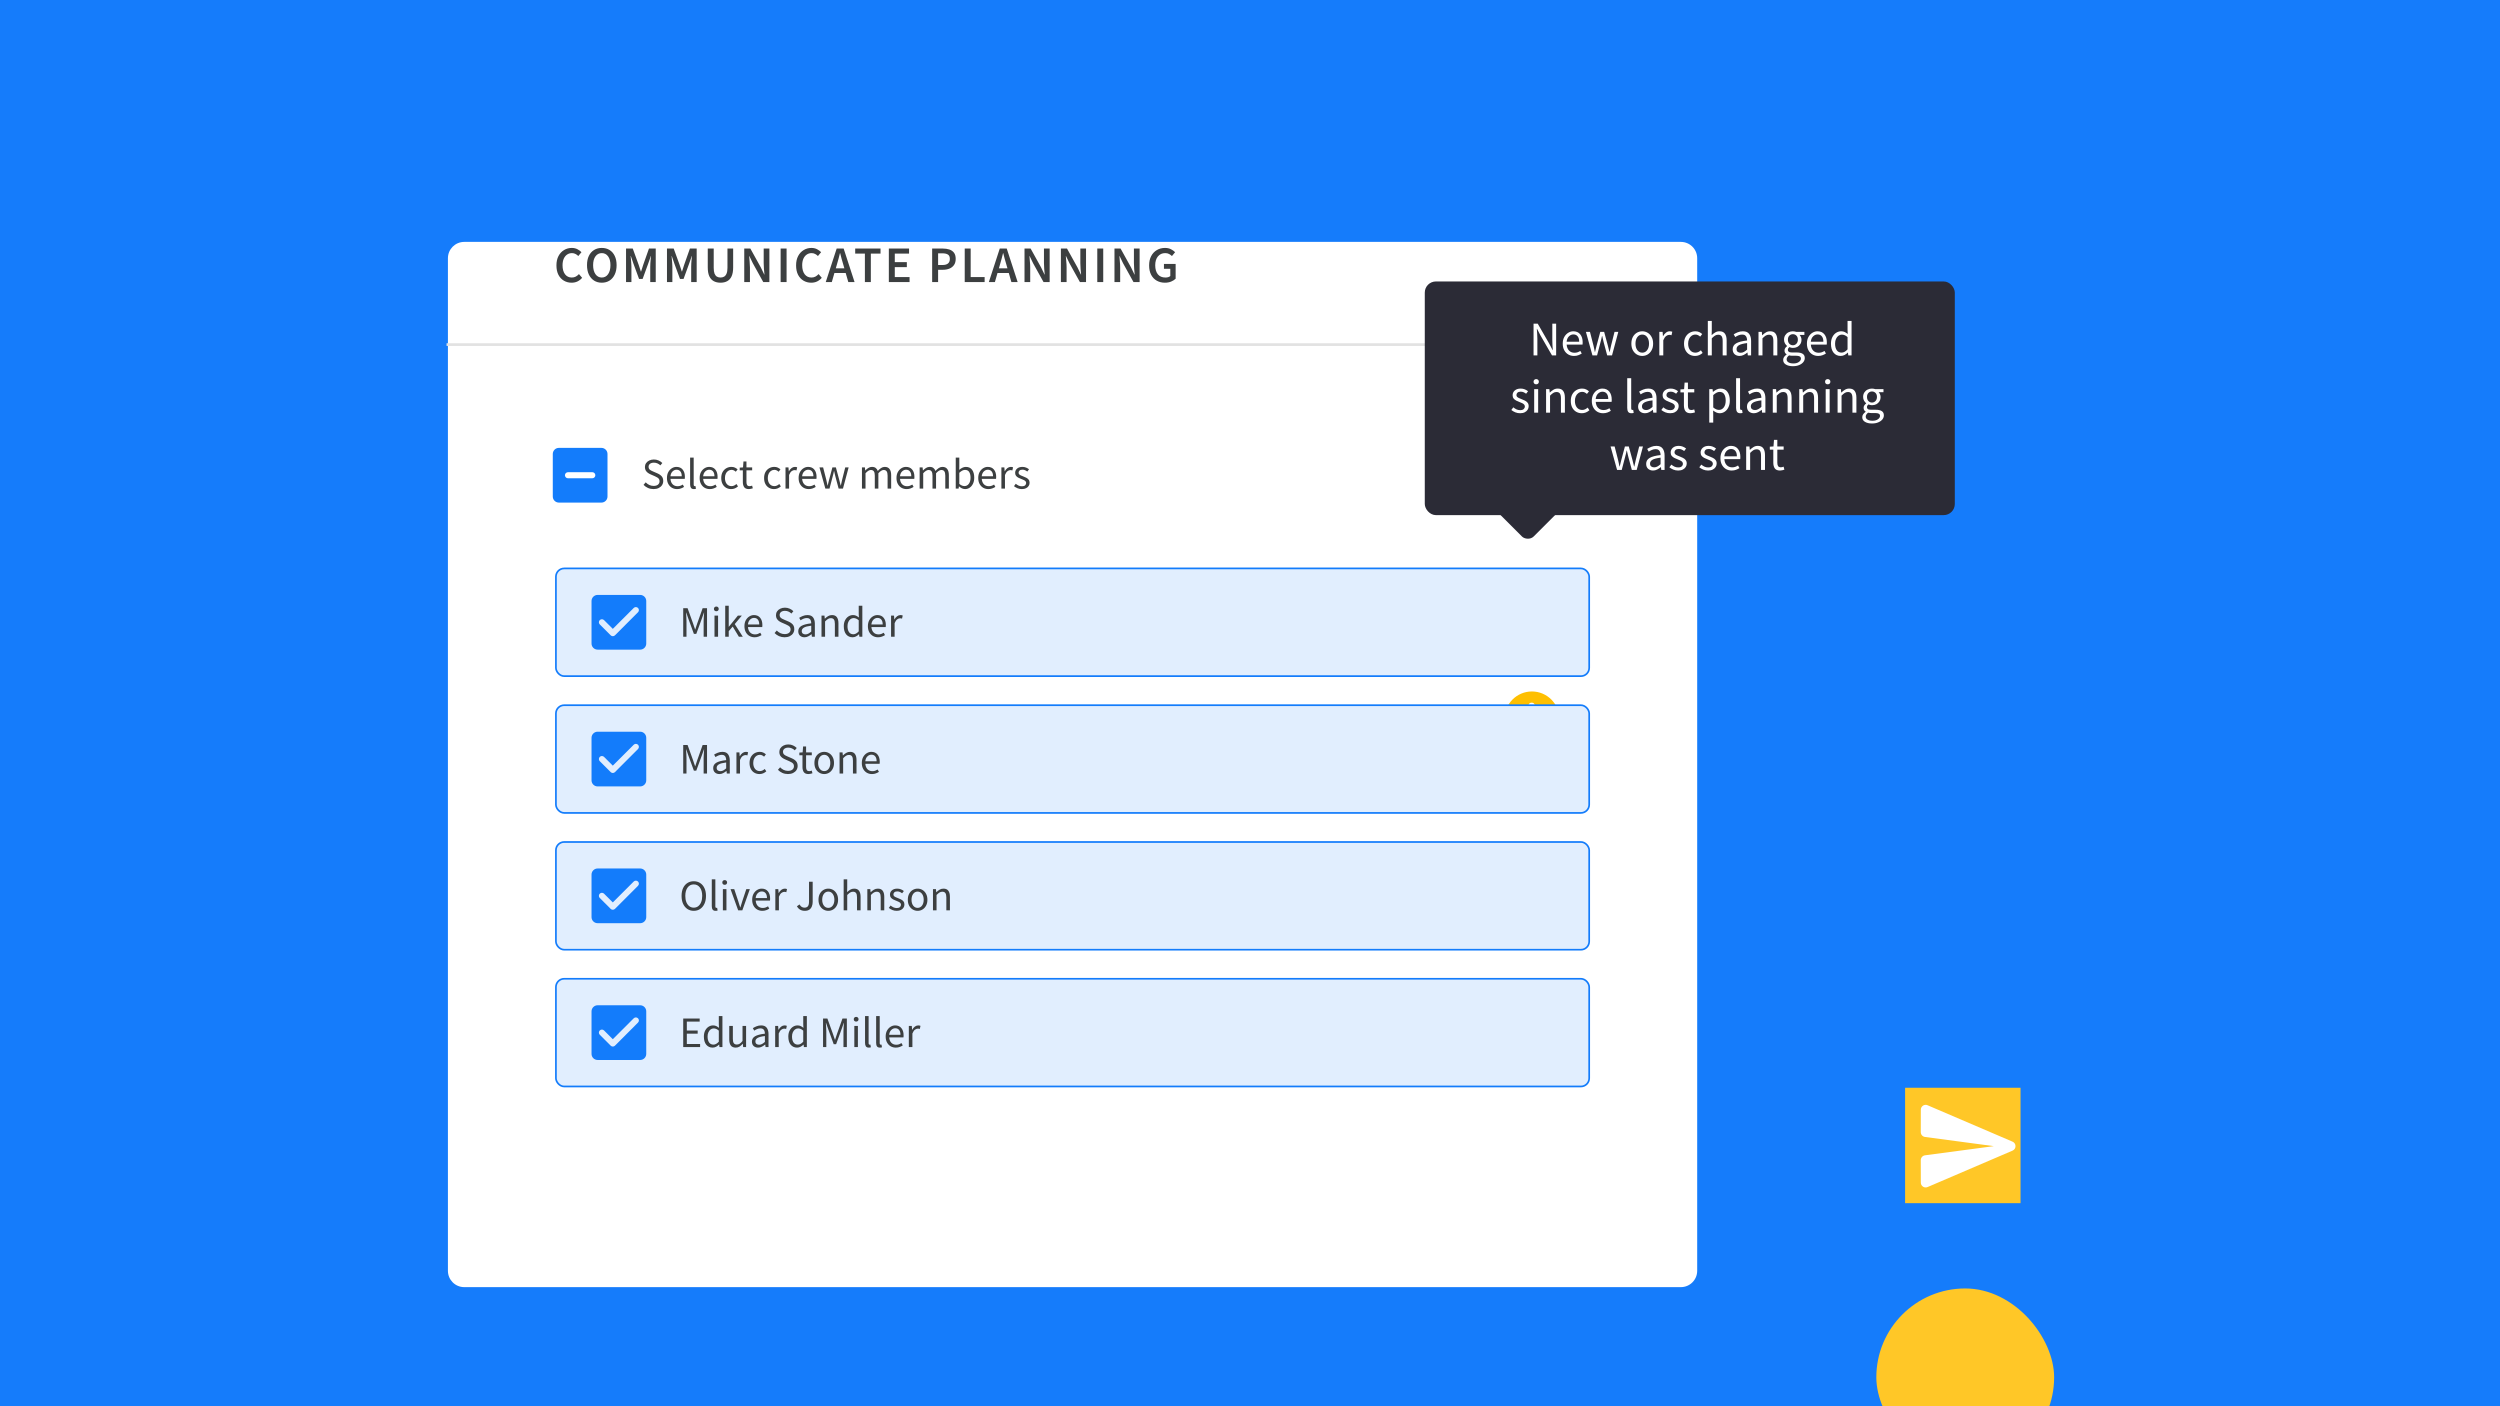 <svg width="1920" height="1080" viewBox="0 0 1920 1080" fill="none" xmlns="http://www.w3.org/2000/svg">
<g clip-path="url(#clip0_7862_12121)">
<rect width="1920" height="1080" fill="#157CFB"/>
<g filter="url(#filter0_ddd_7862_12121)">
<path d="M344 145.538C344 138.613 349.613 133 356.538 133H1290.9C1297.83 133 1303.44 138.613 1303.44 145.538V923.207C1303.44 930.131 1297.83 935.744 1290.9 935.744H356.538C349.613 935.744 344 930.131 344 923.207V145.538Z" fill="white"/>
</g>
<path d="M344 264.646H1301.04" stroke="#E2E2E2" stroke-width="2.09" stroke-linecap="square"/>
<path d="M438.965 217.119C436.812 217.119 434.855 216.607 433.096 215.583C431.336 214.559 429.931 213.062 428.881 211.092C427.856 209.096 427.344 206.68 427.344 203.844C427.344 201.034 427.87 198.631 428.92 196.635C429.997 194.613 431.428 193.076 433.214 192.026C435 190.949 436.969 190.411 439.123 190.411C440.751 190.411 442.196 190.739 443.456 191.395C444.717 192.052 445.754 192.814 446.568 193.68L444.126 196.635C443.469 195.952 442.734 195.414 441.92 195.02C441.132 194.599 440.239 194.389 439.241 194.389C437.849 194.389 436.602 194.77 435.499 195.532C434.422 196.267 433.568 197.331 432.938 198.723C432.334 200.115 432.032 201.782 432.032 203.726C432.032 206.667 432.676 208.978 433.962 210.659C435.249 212.313 436.969 213.14 439.123 213.14C440.278 213.14 441.303 212.904 442.196 212.431C443.088 211.932 443.903 211.289 444.638 210.501L447.08 213.377C446.03 214.585 444.822 215.517 443.456 216.174C442.117 216.804 440.62 217.119 438.965 217.119ZM462.168 217.119C459.936 217.119 457.966 216.581 456.259 215.504C454.552 214.401 453.213 212.852 452.241 210.856C451.296 208.834 450.823 206.431 450.823 203.647C450.823 200.863 451.296 198.486 452.241 196.517C453.213 194.547 454.552 193.037 456.259 191.986C457.966 190.936 459.936 190.411 462.168 190.411C464.427 190.411 466.41 190.936 468.117 191.986C469.824 193.037 471.15 194.547 472.095 196.517C473.067 198.486 473.553 200.863 473.553 203.647C473.553 206.431 473.067 208.834 472.095 210.856C471.15 212.852 469.824 214.401 468.117 215.504C466.41 216.581 464.427 217.119 462.168 217.119ZM462.168 213.14C464.191 213.14 465.806 212.287 467.014 210.58C468.222 208.847 468.826 206.536 468.826 203.647C468.826 200.758 468.222 198.499 467.014 196.871C465.806 195.217 464.191 194.389 462.168 194.389C460.146 194.389 458.531 195.217 457.323 196.871C456.115 198.499 455.511 200.758 455.511 203.647C455.511 206.536 456.115 208.847 457.323 210.58C458.531 212.287 460.146 213.14 462.168 213.14ZM480.796 216.646V190.883H485.957L490.526 203.489C490.815 204.303 491.091 205.144 491.354 206.01C491.643 206.851 491.918 207.691 492.181 208.531H492.339C492.627 207.691 492.903 206.851 493.166 206.01C493.428 205.144 493.691 204.303 493.954 203.489L498.405 190.883H503.605V216.646H499.39V204.868C499.39 204.054 499.416 203.174 499.469 202.229C499.547 201.257 499.626 200.285 499.705 199.314C499.81 198.342 499.902 197.462 499.981 196.674H499.823L497.735 202.662L493.52 214.244H490.802L486.548 202.662L484.499 196.674H484.342C484.421 197.462 484.499 198.342 484.578 199.314C484.683 200.285 484.762 201.257 484.814 202.229C484.893 203.174 484.933 204.054 484.933 204.868V216.646H480.796ZM512.238 216.646V190.883H517.399L521.969 203.489C522.257 204.303 522.533 205.144 522.796 206.01C523.085 206.851 523.36 207.691 523.623 208.531H523.781C524.07 207.691 524.345 206.851 524.608 206.01C524.871 205.144 525.133 204.303 525.396 203.489L529.847 190.883H535.047V216.646H530.832V204.868C530.832 204.054 530.858 203.174 530.911 202.229C530.99 201.257 531.068 200.285 531.147 199.314C531.252 198.342 531.344 197.462 531.423 196.674H531.265L529.178 202.662L524.962 214.244H522.244L517.99 202.662L515.941 196.674H515.784C515.863 197.462 515.941 198.342 516.02 199.314C516.125 200.285 516.204 201.257 516.257 202.229C516.335 203.174 516.375 204.054 516.375 204.868V216.646H512.238ZM553.332 217.119C551.362 217.119 549.642 216.725 548.171 215.937C546.701 215.15 545.558 213.889 544.744 212.156C543.956 210.422 543.562 208.151 543.562 205.341V190.883H548.132V205.695C548.132 207.56 548.342 209.044 548.762 210.147C549.209 211.223 549.826 211.998 550.614 212.471C551.402 212.917 552.308 213.14 553.332 213.14C554.382 213.14 555.302 212.917 556.089 212.471C556.904 211.998 557.534 211.223 557.98 210.147C558.453 209.044 558.689 207.56 558.689 205.695V190.883H563.062V205.341C563.062 208.151 562.668 210.422 561.88 212.156C561.092 213.889 559.963 215.15 558.492 215.937C557.048 216.725 555.328 217.119 553.332 217.119ZM571.583 216.646V190.883H576.271L584.307 205.38L586.947 210.856H587.104C586.999 209.543 586.868 208.111 586.71 206.562C586.579 205.012 586.513 203.515 586.513 202.071V190.883H590.886V216.646H586.198L578.162 202.15L575.523 196.674H575.365C575.47 198.04 575.588 199.471 575.72 200.968C575.877 202.465 575.956 203.936 575.956 205.38V216.646H571.583ZM599.525 216.646V190.883H604.094V216.646H599.525ZM623.014 217.119C620.86 217.119 618.904 216.607 617.144 215.583C615.385 214.559 613.98 213.062 612.929 211.092C611.905 209.096 611.393 206.68 611.393 203.844C611.393 201.034 611.918 198.631 612.969 196.635C614.045 194.613 615.477 193.076 617.262 192.026C619.048 190.949 621.018 190.411 623.171 190.411C624.8 190.411 626.244 190.739 627.505 191.395C628.765 192.052 629.803 192.814 630.617 193.68L628.174 196.635C627.518 195.952 626.782 195.414 625.968 195.02C625.18 194.599 624.288 194.389 623.29 194.389C621.898 194.389 620.65 194.77 619.547 195.532C618.47 196.267 617.617 197.331 616.987 198.723C616.383 200.115 616.081 201.782 616.081 203.726C616.081 206.667 616.724 208.978 618.011 210.659C619.298 212.313 621.018 213.14 623.171 213.14C624.327 213.14 625.351 212.904 626.244 212.431C627.137 211.932 627.951 211.289 628.686 210.501L631.129 213.377C630.078 214.585 628.87 215.517 627.505 216.174C626.165 216.804 624.668 217.119 623.014 217.119ZM642.798 202.938L641.892 206.089H648.47L647.564 202.938C647.144 201.572 646.737 200.167 646.343 198.723C645.975 197.278 645.608 195.847 645.24 194.429H645.083C644.741 195.873 644.373 197.318 643.98 198.762C643.612 200.18 643.218 201.572 642.798 202.938ZM634.171 216.646L642.561 190.883H647.919L656.31 216.646H651.504L649.495 209.674H640.828L638.819 216.646H634.171ZM664.236 216.646V194.744H656.791V190.883H676.251V194.744H668.805V216.646H664.236ZM682.63 216.646V190.883H698.151V194.744H687.2V201.323H696.457V205.183H687.2V212.786H698.545V216.646H682.63ZM715.893 216.646V190.883H724.008C725.925 190.883 727.632 191.133 729.129 191.632C730.626 192.131 731.807 192.958 732.674 194.114C733.541 195.269 733.974 196.845 733.974 198.841C733.974 200.732 733.541 202.294 732.674 203.529C731.807 204.763 730.639 205.682 729.168 206.286C727.697 206.89 726.03 207.192 724.165 207.192H720.462V216.646H715.893ZM720.462 203.529H723.811C727.592 203.529 729.483 201.966 729.483 198.841C729.483 197.213 728.984 196.096 727.986 195.492C727.015 194.862 725.57 194.547 723.653 194.547H720.462V203.529ZM740.91 216.646V190.883H745.48V212.786H756.195V216.646H740.91ZM768.052 202.938L767.146 206.089H773.725L772.819 202.938C772.398 201.572 771.991 200.167 771.597 198.723C771.23 197.278 770.862 195.847 770.494 194.429H770.337C769.995 195.873 769.628 197.318 769.234 198.762C768.866 200.18 768.472 201.572 768.052 202.938ZM759.425 216.646L767.816 190.883H773.173L781.564 216.646H776.758L774.749 209.674H766.082L764.073 216.646H759.425ZM786.829 216.646V190.883H791.517L799.553 205.38L802.193 210.856H802.35C802.245 209.543 802.114 208.111 801.956 206.562C801.825 205.012 801.759 203.515 801.759 202.071V190.883H806.132V216.646H801.444L793.408 202.15L790.769 196.674H790.611C790.716 198.04 790.834 199.471 790.966 200.968C791.123 202.465 791.202 203.936 791.202 205.38V216.646H786.829ZM814.771 216.646V190.883H819.458L827.495 205.38L830.134 210.856H830.292C830.187 209.543 830.055 208.111 829.898 206.562C829.766 205.012 829.701 203.515 829.701 202.071V190.883H834.073V216.646H829.386L821.349 202.15L818.71 196.674H818.552C818.657 198.04 818.776 199.471 818.907 200.968C819.065 202.465 819.143 203.936 819.143 205.38V216.646H814.771ZM842.712 216.646V190.883H847.282V216.646H842.712ZM855.919 216.646V190.883H860.607L868.643 205.38L871.283 210.856H871.44C871.335 209.543 871.204 208.111 871.046 206.562C870.915 205.012 870.849 203.515 870.849 202.071V190.883H875.222V216.646H870.534L862.498 202.15L859.859 196.674H859.701C859.806 198.04 859.924 199.471 860.056 200.968C860.213 202.465 860.292 203.936 860.292 205.38V216.646H855.919ZM894.655 217.119C892.343 217.119 890.269 216.607 888.43 215.583C886.592 214.559 885.148 213.062 884.097 211.092C883.047 209.096 882.521 206.68 882.521 203.844C882.521 201.034 883.06 198.631 884.137 196.635C885.213 194.613 886.671 193.076 888.509 192.026C890.348 190.949 892.409 190.411 894.694 190.411C896.532 190.411 898.082 190.752 899.342 191.435C900.629 192.091 901.68 192.84 902.494 193.68L900.051 196.635C899.395 196.004 898.659 195.479 897.845 195.059C897.057 194.613 896.06 194.389 894.851 194.389C892.567 194.389 890.715 195.23 889.297 196.911C887.905 198.565 887.209 200.837 887.209 203.726C887.209 206.667 887.879 208.978 889.218 210.659C890.558 212.313 892.514 213.14 895.088 213.14C895.823 213.14 896.519 213.049 897.176 212.865C897.832 212.655 898.371 212.366 898.791 211.998V206.444H893.906V202.701H902.888V214.047C902.021 214.913 900.865 215.649 899.421 216.253C898.003 216.83 896.414 217.119 894.655 217.119Z" fill="#3C3F40"/>
<g filter="url(#filter1_d_7862_12121)">
<g filter="url(#filter2_dddddd_7862_12121)">
<rect x="1439.16" y="811.434" width="136.563" height="136.563" rx="68.281" fill="#FFC727"/>
</g>
</g>
<rect width="88.646" height="88.646" transform="translate(1463.12 835.393)" fill="#FFC727"/>
<path d="M1480.38 911.656L1545.64 883.684C1548.67 882.375 1548.67 878.112 1545.64 876.803L1480.38 848.831C1477.92 847.747 1475.19 849.579 1475.19 852.234L1475.15 869.473C1475.15 871.343 1476.53 872.951 1478.4 873.176L1531.24 880.243L1478.4 887.274C1476.53 887.536 1475.15 889.144 1475.15 891.013L1475.19 908.253C1475.19 910.908 1477.92 912.74 1480.38 911.656Z" fill="white"/>
<path d="M461.89 343.973H429.208C426.64 343.973 424.539 346.074 424.539 348.641V381.323C424.539 383.891 426.64 385.992 429.208 385.992H461.89C464.457 385.992 466.558 383.891 466.558 381.323V348.641C466.558 346.074 464.457 343.973 461.89 343.973ZM454.886 367.317H436.211C434.927 367.317 433.877 366.266 433.877 364.982C433.877 363.698 434.927 362.648 436.211 362.648H454.886C456.17 362.648 457.221 363.698 457.221 364.982C457.221 366.266 456.17 367.317 454.886 367.317Z" fill="#137CFB"/>
<path d="M501.914 375.622C500.376 375.622 498.95 375.332 497.635 374.753C496.32 374.151 495.183 373.36 494.225 372.379L495.896 370.44C496.676 371.264 497.59 371.933 498.638 372.446C499.708 372.936 500.811 373.181 501.948 373.181C503.397 373.181 504.522 372.858 505.325 372.212C506.127 371.543 506.528 370.674 506.528 369.604C506.528 368.846 506.361 368.244 506.027 367.798C505.715 367.353 505.28 366.974 504.723 366.662C504.188 366.35 503.575 366.038 502.884 365.725L499.741 364.355C499.05 364.065 498.359 363.686 497.668 363.218C497 362.75 496.431 362.148 495.963 361.413C495.517 360.677 495.294 359.774 495.294 358.704C495.294 357.59 495.584 356.598 496.164 355.729C496.766 354.837 497.59 354.146 498.638 353.656C499.685 353.143 500.867 352.887 502.182 352.887C503.497 352.887 504.712 353.143 505.826 353.656C506.941 354.146 507.888 354.793 508.668 355.595L507.163 357.4C506.495 356.754 505.748 356.253 504.923 355.896C504.121 355.517 503.207 355.328 502.182 355.328C500.956 355.328 499.964 355.617 499.206 356.197C498.471 356.776 498.103 357.556 498.103 358.537C498.103 359.228 498.281 359.808 498.638 360.276C499.017 360.722 499.485 361.089 500.042 361.379C500.599 361.669 501.168 361.936 501.747 362.181L504.857 363.519C505.703 363.875 506.461 364.31 507.13 364.823C507.821 365.313 508.367 365.926 508.768 366.662C509.169 367.375 509.37 368.278 509.37 369.37C509.37 370.529 509.069 371.588 508.467 372.546C507.866 373.482 507.007 374.229 505.893 374.786C504.778 375.343 503.452 375.622 501.914 375.622ZM520.008 375.622C518.559 375.622 517.244 375.288 516.063 374.619C514.882 373.928 513.945 372.947 513.254 371.677C512.563 370.406 512.218 368.891 512.218 367.13C512.218 365.347 512.563 363.82 513.254 362.549C513.968 361.279 514.882 360.298 515.996 359.607C517.11 358.916 518.281 358.571 519.507 358.571C521.579 358.571 523.173 359.262 524.288 360.644C525.424 362.025 525.993 363.875 525.993 366.194C525.993 366.483 525.982 366.773 525.959 367.063C525.959 367.33 525.937 367.564 525.892 367.765H514.926C515.038 369.481 515.572 370.852 516.531 371.877C517.512 372.903 518.782 373.415 520.342 373.415C521.123 373.415 521.836 373.304 522.482 373.081C523.151 372.836 523.786 372.524 524.388 372.145L525.357 373.95C524.666 374.396 523.875 374.786 522.984 375.12C522.114 375.455 521.123 375.622 520.008 375.622ZM514.893 365.792H523.585C523.585 364.143 523.229 362.895 522.516 362.048C521.825 361.178 520.844 360.744 519.573 360.744C518.437 360.744 517.411 361.19 516.497 362.081C515.606 362.95 515.071 364.188 514.893 365.792ZM532.917 375.622C531.891 375.622 531.145 375.31 530.677 374.686C530.231 374.039 530.008 373.126 530.008 371.944V351.416H532.749V372.145C532.749 372.568 532.827 372.88 532.984 373.081C533.14 373.259 533.318 373.348 533.518 373.348C533.608 373.348 533.686 373.348 533.752 373.348C533.842 373.326 533.964 373.304 534.12 373.282L534.488 375.354C534.31 375.444 534.098 375.51 533.853 375.555C533.608 375.6 533.296 375.622 532.917 375.622ZM545.116 375.622C543.667 375.622 542.352 375.288 541.171 374.619C539.99 373.928 539.053 372.947 538.362 371.677C537.671 370.406 537.326 368.891 537.326 367.13C537.326 365.347 537.671 363.82 538.362 362.549C539.076 361.279 539.99 360.298 541.104 359.607C542.218 358.916 543.389 358.571 544.615 358.571C546.687 358.571 548.281 359.262 549.396 360.644C550.532 362.025 551.101 363.875 551.101 366.194C551.101 366.483 551.09 366.773 551.067 367.063C551.067 367.33 551.045 367.564 551 367.765H540.034C540.146 369.481 540.681 370.852 541.639 371.877C542.62 372.903 543.89 373.415 545.45 373.415C546.231 373.415 546.944 373.304 547.59 373.081C548.259 372.836 548.894 372.524 549.496 372.145L550.465 373.95C549.775 374.396 548.983 374.786 548.092 375.12C547.222 375.455 546.231 375.622 545.116 375.622ZM540.001 365.792H548.694C548.694 364.143 548.337 362.895 547.624 362.048C546.933 361.178 545.952 360.744 544.681 360.744C543.545 360.744 542.519 361.19 541.606 362.081C540.714 362.95 540.179 364.188 540.001 365.792ZM561.535 375.622C560.109 375.622 558.816 375.288 557.657 374.619C556.498 373.95 555.584 372.981 554.915 371.71C554.247 370.44 553.912 368.913 553.912 367.13C553.912 365.302 554.269 363.753 554.982 362.482C555.718 361.212 556.676 360.242 557.858 359.574C559.061 358.905 560.354 358.571 561.736 358.571C562.806 358.571 563.72 358.76 564.477 359.139C565.258 359.518 565.926 359.964 566.483 360.476L565.079 362.282C564.611 361.858 564.11 361.513 563.575 361.245C563.062 360.978 562.483 360.844 561.836 360.844C560.855 360.844 559.975 361.112 559.195 361.647C558.437 362.159 557.835 362.895 557.389 363.853C556.966 364.789 556.754 365.882 556.754 367.13C556.754 368.98 557.211 370.484 558.125 371.643C559.061 372.78 560.276 373.348 561.769 373.348C562.527 373.348 563.229 373.192 563.876 372.88C564.522 372.546 565.09 372.156 565.581 371.71L566.784 373.549C566.049 374.195 565.235 374.708 564.344 375.087C563.452 375.444 562.516 375.622 561.535 375.622ZM575.152 375.622C573.414 375.622 572.199 375.12 571.508 374.117C570.84 373.114 570.505 371.81 570.505 370.206V361.212H568.098V359.139L570.639 358.972L570.973 354.425H573.28V358.972H577.66V361.212H573.28V370.239C573.28 371.242 573.458 372.022 573.815 372.579C574.194 373.114 574.852 373.382 575.788 373.382C576.077 373.382 576.39 373.337 576.724 373.248C577.058 373.137 577.359 373.036 577.627 372.947L578.162 375.02C577.716 375.176 577.225 375.31 576.69 375.421C576.178 375.555 575.665 375.622 575.152 375.622ZM594.447 375.622C593.02 375.622 591.727 375.288 590.568 374.619C589.409 373.95 588.495 372.981 587.827 371.71C587.158 370.44 586.824 368.913 586.824 367.13C586.824 365.302 587.18 363.753 587.894 362.482C588.629 361.212 589.588 360.242 590.769 359.574C591.973 358.905 593.265 358.571 594.647 358.571C595.717 358.571 596.631 358.76 597.389 359.139C598.169 359.518 598.838 359.964 599.395 360.476L597.991 362.282C597.523 361.858 597.021 361.513 596.486 361.245C595.974 360.978 595.394 360.844 594.748 360.844C593.767 360.844 592.886 361.112 592.106 361.647C591.348 362.159 590.747 362.895 590.301 363.853C589.877 364.789 589.666 365.882 589.666 367.13C589.666 368.98 590.123 370.484 591.036 371.643C591.973 372.78 593.187 373.348 594.681 373.348C595.439 373.348 596.141 373.192 596.787 372.88C597.433 372.546 598.002 372.156 598.492 371.71L599.696 373.549C598.96 374.195 598.147 374.708 597.255 375.087C596.364 375.444 595.427 375.622 594.447 375.622ZM603.275 375.221V358.972H605.549L605.783 361.914H605.883C606.44 360.889 607.12 360.075 607.922 359.473C608.725 358.872 609.583 358.571 610.497 358.571C611.143 358.571 611.723 358.682 612.235 358.905L611.7 361.312C611.433 361.223 611.188 361.156 610.965 361.112C610.742 361.067 610.463 361.045 610.129 361.045C609.438 361.045 608.714 361.323 607.956 361.881C607.22 362.438 606.574 363.407 606.017 364.789V375.221H603.275ZM621.126 375.622C619.677 375.622 618.362 375.288 617.181 374.619C615.999 373.928 615.063 372.947 614.372 371.677C613.681 370.406 613.336 368.891 613.336 367.13C613.336 365.347 613.681 363.82 614.372 362.549C615.085 361.279 615.999 360.298 617.114 359.607C618.228 358.916 619.398 358.571 620.624 358.571C622.697 358.571 624.291 359.262 625.405 360.644C626.542 362.025 627.111 363.875 627.111 366.194C627.111 366.483 627.099 366.773 627.077 367.063C627.077 367.33 627.055 367.564 627.01 367.765H616.044C616.155 369.481 616.69 370.852 617.649 371.877C618.629 372.903 619.9 373.415 621.46 373.415C622.24 373.415 622.954 373.304 623.6 373.081C624.269 372.836 624.904 372.524 625.506 372.145L626.475 373.95C625.784 374.396 624.993 374.786 624.101 375.12C623.232 375.455 622.24 375.622 621.126 375.622ZM616.01 365.792H624.703C624.703 364.143 624.347 362.895 623.633 362.048C622.942 361.178 621.962 360.744 620.691 360.744C619.554 360.744 618.529 361.19 617.615 362.081C616.724 362.95 616.189 364.188 616.01 365.792ZM633.863 375.221L629.35 358.972H632.158L634.565 368.367C634.744 369.125 634.911 369.882 635.067 370.64C635.223 371.376 635.379 372.122 635.535 372.88H635.669C635.847 372.122 636.025 371.376 636.204 370.64C636.382 369.882 636.572 369.125 636.772 368.367L639.28 358.972H641.954L644.495 368.367C644.696 369.125 644.885 369.882 645.064 370.64C645.264 371.376 645.454 372.122 645.632 372.88H645.766C645.944 372.122 646.111 371.376 646.267 370.64C646.446 369.882 646.613 369.125 646.769 368.367L649.143 358.972H651.75L647.404 375.221H644.061L641.72 366.494C641.52 365.714 641.33 364.945 641.152 364.188C640.996 363.43 640.818 362.638 640.617 361.814H640.483C640.305 362.638 640.127 363.441 639.948 364.221C639.77 364.979 639.569 365.748 639.347 366.528L637.073 375.221H633.863ZM661.98 375.221V358.972H664.254L664.488 361.312H664.588C665.301 360.532 666.081 359.886 666.928 359.373C667.775 358.838 668.678 358.571 669.637 358.571C670.885 358.571 671.854 358.849 672.545 359.406C673.259 359.941 673.782 360.699 674.117 361.68C674.964 360.766 675.822 360.019 676.691 359.44C677.56 358.86 678.485 358.571 679.466 358.571C681.138 358.571 682.375 359.117 683.177 360.209C684.002 361.279 684.414 362.85 684.414 364.923V375.221H681.673V365.291C681.673 363.775 681.428 362.672 680.937 361.981C680.447 361.29 679.689 360.944 678.664 360.944C677.46 360.944 676.1 361.78 674.585 363.452V375.221H671.843V365.291C671.843 363.775 671.598 362.672 671.108 361.981C670.617 361.29 669.848 360.944 668.801 360.944C667.597 360.944 666.237 361.78 664.722 363.452V375.221H661.98ZM696.287 375.622C694.838 375.622 693.523 375.288 692.342 374.619C691.16 373.928 690.224 372.947 689.533 371.677C688.842 370.406 688.497 368.891 688.497 367.13C688.497 365.347 688.842 363.82 689.533 362.549C690.246 361.279 691.16 360.298 692.275 359.607C693.389 358.916 694.559 358.571 695.785 358.571C697.858 358.571 699.452 359.262 700.566 360.644C701.703 362.025 702.271 363.875 702.271 366.194C702.271 366.483 702.26 366.773 702.238 367.063C702.238 367.33 702.216 367.564 702.171 367.765H691.205C691.316 369.481 691.851 370.852 692.81 371.877C693.79 372.903 695.061 373.415 696.621 373.415C697.401 373.415 698.114 373.304 698.761 373.081C699.43 372.836 700.065 372.524 700.667 372.145L701.636 373.95C700.945 374.396 700.154 374.786 699.262 375.12C698.393 375.455 697.401 375.622 696.287 375.622ZM691.171 365.792H699.864C699.864 364.143 699.508 362.895 698.794 362.048C698.103 361.178 697.123 360.744 695.852 360.744C694.715 360.744 693.69 361.19 692.776 362.081C691.885 362.95 691.35 364.188 691.171 365.792ZM706.287 375.221V358.972H708.56L708.794 361.312H708.894C709.608 360.532 710.388 359.886 711.235 359.373C712.082 358.838 712.985 358.571 713.943 358.571C715.191 358.571 716.161 358.849 716.852 359.406C717.565 359.941 718.089 360.699 718.423 361.68C719.27 360.766 720.128 360.019 720.997 359.44C721.867 358.86 722.792 358.571 723.772 358.571C725.444 358.571 726.681 359.117 727.484 360.209C728.308 361.279 728.721 362.85 728.721 364.923V375.221H725.979V365.291C725.979 363.775 725.734 362.672 725.244 361.981C724.753 361.29 723.995 360.944 722.97 360.944C721.766 360.944 720.407 361.78 718.891 363.452V375.221H716.15V365.291C716.15 363.775 715.904 362.672 715.414 361.981C714.924 361.29 714.155 360.944 713.107 360.944C711.903 360.944 710.544 361.78 709.028 363.452V375.221H706.287ZM741.195 375.622C740.437 375.622 739.646 375.444 738.821 375.087C738.019 374.708 737.261 374.195 736.548 373.549H736.447L736.213 375.221H734.007V351.416H736.748V357.902L736.681 360.844C737.417 360.198 738.219 359.663 739.089 359.239C739.98 358.794 740.872 358.571 741.763 358.571C743.881 358.571 745.486 359.317 746.578 360.811C747.67 362.304 748.216 364.31 748.216 366.829C748.216 368.679 747.882 370.261 747.213 371.576C746.567 372.891 745.708 373.894 744.639 374.585C743.591 375.276 742.443 375.622 741.195 375.622ZM740.727 373.315C742.064 373.315 743.168 372.747 744.037 371.61C744.928 370.451 745.374 368.868 745.374 366.862C745.374 365.079 745.04 363.641 744.371 362.549C743.725 361.435 742.633 360.878 741.095 360.878C740.404 360.878 739.702 361.067 738.988 361.446C738.275 361.825 737.528 362.371 736.748 363.084V371.61C737.461 372.234 738.164 372.68 738.855 372.947C739.568 373.192 740.192 373.315 740.727 373.315ZM759.073 375.622C757.624 375.622 756.309 375.288 755.128 374.619C753.947 373.928 753.01 372.947 752.32 371.677C751.629 370.406 751.283 368.891 751.283 367.13C751.283 365.347 751.629 363.82 752.32 362.549C753.033 361.279 753.947 360.298 755.061 359.607C756.176 358.916 757.346 358.571 758.572 358.571C760.645 358.571 762.238 359.262 763.353 360.644C764.489 362.025 765.058 363.875 765.058 366.194C765.058 366.483 765.047 366.773 765.024 367.063C765.024 367.33 765.002 367.564 764.958 367.765H753.991C754.103 369.481 754.638 370.852 755.596 371.877C756.577 372.903 757.847 373.415 759.408 373.415C760.188 373.415 760.901 373.304 761.547 373.081C762.216 372.836 762.851 372.524 763.453 372.145L764.423 373.95C763.732 374.396 762.94 374.786 762.049 375.12C761.179 375.455 760.188 375.622 759.073 375.622ZM753.958 365.792H762.651C762.651 364.143 762.294 362.895 761.581 362.048C760.89 361.178 759.909 360.744 758.639 360.744C757.502 360.744 756.476 361.19 755.563 362.081C754.671 362.95 754.136 364.188 753.958 365.792ZM769.073 375.221V358.972H771.346L771.581 361.914H771.681C772.238 360.889 772.918 360.075 773.72 359.473C774.523 358.872 775.381 358.571 776.295 358.571C776.941 358.571 777.521 358.682 778.033 358.905L777.498 361.312C777.231 361.223 776.986 361.156 776.763 361.112C776.54 361.067 776.261 361.045 775.927 361.045C775.236 361.045 774.512 361.323 773.754 361.881C773.018 362.438 772.372 363.407 771.815 364.789V375.221H769.073ZM784.779 375.622C783.62 375.622 782.517 375.41 781.469 374.987C780.422 374.541 779.508 374.006 778.728 373.382L780.099 371.543C780.812 372.1 781.547 372.568 782.305 372.947C783.063 373.304 783.921 373.482 784.88 373.482C785.95 373.482 786.752 373.237 787.287 372.747C787.822 372.234 788.089 371.632 788.089 370.941C788.089 370.384 787.9 369.916 787.521 369.537C787.164 369.158 786.696 368.846 786.117 368.601C785.559 368.333 784.98 368.088 784.378 367.865C783.62 367.575 782.874 367.252 782.138 366.896C781.403 366.517 780.801 366.038 780.333 365.458C779.865 364.856 779.631 364.098 779.631 363.185C779.631 361.869 780.121 360.777 781.102 359.908C782.105 359.016 783.487 358.571 785.247 358.571C786.25 358.571 787.187 358.749 788.056 359.106C788.925 359.462 789.672 359.897 790.296 360.41L788.959 362.148C788.401 361.725 787.822 361.379 787.22 361.112C786.618 360.844 785.961 360.71 785.247 360.71C784.222 360.71 783.464 360.944 782.974 361.413C782.506 361.881 782.272 362.427 782.272 363.051C782.272 363.563 782.439 363.987 782.773 364.321C783.108 364.633 783.542 364.912 784.077 365.157C784.612 365.38 785.181 365.614 785.782 365.859C786.562 366.149 787.331 366.483 788.089 366.862C788.847 367.219 789.471 367.709 789.962 368.333C790.474 368.935 790.731 369.749 790.731 370.774C790.731 371.643 790.497 372.446 790.028 373.181C789.583 373.917 788.914 374.507 788.022 374.953C787.153 375.399 786.072 375.622 784.779 375.622Z" fill="#3C3F40"/>
<rect x="1094.23" y="216.16" width="407.062" height="179.458" rx="8.554" fill="#2B2B36"/>
<path d="M1177.77 272.922V248.556H1180.96L1189.77 263.859L1192.4 268.91H1192.55C1192.48 267.672 1192.39 266.397 1192.29 265.085C1192.22 263.747 1192.18 262.435 1192.18 261.147V248.556H1195.12V272.922H1191.92L1183.08 257.582L1180.44 252.567H1180.29C1180.39 253.781 1180.48 255.031 1180.55 256.319C1180.65 257.606 1180.7 258.894 1180.7 260.182V272.922H1177.77ZM1208.84 273.368C1207.23 273.368 1205.77 272.996 1204.46 272.253C1203.14 271.486 1202.1 270.396 1201.34 268.985C1200.57 267.573 1200.18 265.889 1200.18 263.933C1200.18 261.952 1200.57 260.256 1201.34 258.845C1202.13 257.433 1203.14 256.344 1204.38 255.576C1205.62 254.808 1206.92 254.424 1208.28 254.424C1210.58 254.424 1212.35 255.192 1213.59 256.727C1214.86 258.263 1215.49 260.318 1215.49 262.893C1215.49 263.215 1215.47 263.537 1215.45 263.859C1215.45 264.156 1215.42 264.416 1215.38 264.639H1203.19C1203.32 266.546 1203.91 268.068 1204.98 269.208C1206.06 270.347 1207.48 270.916 1209.21 270.916C1210.08 270.916 1210.87 270.792 1211.59 270.545C1212.33 270.272 1213.04 269.926 1213.7 269.505L1214.78 271.51C1214.01 272.006 1213.13 272.439 1212.14 272.81C1211.18 273.182 1210.08 273.368 1208.84 273.368ZM1203.16 262.447H1212.81C1212.81 260.615 1212.42 259.228 1211.62 258.287C1210.86 257.322 1209.77 256.839 1208.36 256.839C1207.09 256.839 1205.95 257.334 1204.94 258.324C1203.95 259.29 1203.35 260.665 1203.16 262.447ZM1222.99 272.922L1217.97 254.87H1221.09L1223.77 265.307C1223.97 266.149 1224.15 266.991 1224.33 267.833C1224.5 268.65 1224.67 269.48 1224.85 270.322H1224.99C1225.19 269.48 1225.39 268.65 1225.59 267.833C1225.79 266.991 1226 266.149 1226.22 265.307L1229.01 254.87H1231.98L1234.8 265.307C1235.02 266.149 1235.23 266.991 1235.43 267.833C1235.65 268.65 1235.87 269.48 1236.06 270.322H1236.21C1236.41 269.48 1236.6 268.65 1236.77 267.833C1236.97 266.991 1237.15 266.149 1237.33 265.307L1239.96 254.87H1242.86L1238.03 272.922H1234.32L1231.72 263.227C1231.49 262.361 1231.28 261.506 1231.09 260.665C1230.91 259.823 1230.71 258.944 1230.49 258.027H1230.34C1230.15 258.944 1229.95 259.835 1229.75 260.702C1229.55 261.544 1229.33 262.398 1229.08 263.265L1226.55 272.922H1222.99ZM1261.25 273.368C1259.78 273.368 1258.41 272.996 1257.12 272.253C1255.86 271.51 1254.83 270.433 1254.04 269.022C1253.27 267.61 1252.89 265.914 1252.89 263.933C1252.89 261.903 1253.27 260.182 1254.04 258.77C1254.83 257.359 1255.86 256.282 1257.12 255.539C1258.41 254.796 1259.78 254.424 1261.25 254.424C1262.73 254.424 1264.11 254.796 1265.37 255.539C1266.63 256.282 1267.65 257.359 1268.41 258.77C1269.21 260.182 1269.6 261.903 1269.6 263.933C1269.6 265.914 1269.21 267.61 1268.41 269.022C1267.65 270.433 1266.63 271.51 1265.37 272.253C1264.11 272.996 1262.73 273.368 1261.25 273.368ZM1261.25 270.842C1262.81 270.842 1264.06 270.21 1265 268.948C1265.96 267.66 1266.45 265.988 1266.45 263.933C1266.45 261.853 1265.96 260.169 1265 258.882C1264.06 257.594 1262.81 256.95 1261.25 256.95C1259.71 256.95 1258.46 257.594 1257.49 258.882C1256.53 260.169 1256.05 261.853 1256.05 263.933C1256.05 265.988 1256.53 267.66 1257.49 268.948C1258.46 270.21 1259.71 270.842 1261.25 270.842ZM1274.36 272.922V254.87H1276.88L1277.14 258.139H1277.25C1277.87 257 1278.63 256.096 1279.52 255.427C1280.41 254.759 1281.36 254.424 1282.38 254.424C1283.1 254.424 1283.74 254.548 1284.31 254.796L1283.72 257.47C1283.42 257.371 1283.15 257.297 1282.9 257.247C1282.65 257.198 1282.34 257.173 1281.97 257.173C1281.2 257.173 1280.4 257.483 1279.56 258.102C1278.74 258.721 1278.02 259.798 1277.4 261.333V272.922H1274.36ZM1301.8 273.368C1300.22 273.368 1298.78 272.996 1297.49 272.253C1296.21 271.51 1295.19 270.433 1294.45 269.022C1293.7 267.61 1293.33 265.914 1293.33 263.933C1293.33 261.903 1293.73 260.182 1294.52 258.77C1295.34 257.359 1296.4 256.282 1297.72 255.539C1299.05 254.796 1300.49 254.424 1302.02 254.424C1303.21 254.424 1304.23 254.635 1305.07 255.056C1305.94 255.477 1306.68 255.972 1307.3 256.542L1305.74 258.547C1305.22 258.077 1304.66 257.693 1304.07 257.396C1303.5 257.099 1302.85 256.95 1302.14 256.95C1301.05 256.95 1300.07 257.247 1299.2 257.842C1298.36 258.411 1297.69 259.228 1297.2 260.293C1296.73 261.333 1296.49 262.546 1296.49 263.933C1296.49 265.988 1297 267.66 1298.01 268.948C1299.05 270.21 1300.4 270.842 1302.06 270.842C1302.9 270.842 1303.68 270.669 1304.4 270.322C1305.12 269.95 1305.75 269.517 1306.3 269.022L1307.63 271.065C1306.82 271.783 1305.91 272.352 1304.92 272.773C1303.93 273.169 1302.89 273.368 1301.8 273.368ZM1311.61 272.922V246.476H1314.65V253.682L1314.54 257.396C1315.41 256.579 1316.31 255.885 1317.26 255.316C1318.22 254.722 1319.32 254.424 1320.56 254.424C1322.47 254.424 1323.85 255.031 1324.72 256.244C1325.61 257.433 1326.06 259.179 1326.06 261.482V272.922H1323.01V261.89C1323.01 260.206 1322.74 258.981 1322.2 258.213C1321.65 257.445 1320.78 257.062 1319.6 257.062C1318.68 257.062 1317.85 257.297 1317.11 257.767C1316.39 258.238 1315.57 258.931 1314.65 259.847V272.922H1311.61ZM1335.97 273.368C1334.46 273.368 1333.2 272.922 1332.18 272.03C1331.19 271.114 1330.7 269.851 1330.7 268.242C1330.7 266.261 1331.58 264.75 1333.34 263.71C1335.12 262.646 1337.93 261.903 1341.77 261.482C1341.77 260.714 1341.66 259.984 1341.43 259.29C1341.24 258.597 1340.86 258.04 1340.32 257.619C1339.8 257.173 1339.04 256.95 1338.05 256.95C1337.01 256.95 1336.04 257.148 1335.12 257.544C1334.2 257.941 1333.39 258.386 1332.67 258.882L1331.48 256.764C1332.32 256.22 1333.35 255.7 1334.56 255.204C1335.8 254.684 1337.14 254.424 1338.57 254.424C1340.78 254.424 1342.37 255.105 1343.36 256.467C1344.36 257.804 1344.85 259.6 1344.85 261.853V272.922H1342.32L1342.06 270.768H1341.95C1341.11 271.461 1340.18 272.068 1339.17 272.588C1338.18 273.108 1337.11 273.368 1335.97 273.368ZM1336.86 270.916C1337.73 270.916 1338.55 270.706 1339.32 270.285C1340.08 269.864 1340.9 269.269 1341.77 268.502V263.487C1338.77 263.859 1336.67 264.416 1335.45 265.159C1334.26 265.902 1333.67 266.855 1333.67 268.019C1333.67 269.034 1333.98 269.777 1334.6 270.248C1335.22 270.693 1335.97 270.916 1336.86 270.916ZM1350.53 272.922V254.87H1353.06L1353.32 257.47H1353.43C1354.29 256.604 1355.21 255.885 1356.18 255.316C1357.14 254.722 1358.24 254.424 1359.48 254.424C1361.39 254.424 1362.78 255.031 1363.64 256.244C1364.53 257.433 1364.98 259.179 1364.98 261.482V272.922H1361.93V261.89C1361.93 260.206 1361.66 258.981 1361.12 258.213C1360.57 257.445 1359.7 257.062 1358.52 257.062C1357.6 257.062 1356.77 257.297 1356.03 257.767C1355.31 258.238 1354.49 258.931 1353.58 259.847V272.922H1350.53ZM1376.93 281.242C1374.73 281.242 1372.94 280.821 1371.55 279.979C1370.16 279.137 1369.47 277.936 1369.47 276.376C1369.47 275.609 1369.7 274.866 1370.17 274.148C1370.64 273.454 1371.29 272.835 1372.11 272.29V272.142C1371.66 271.869 1371.28 271.486 1370.95 270.99C1370.66 270.495 1370.51 269.901 1370.51 269.208C1370.51 268.44 1370.72 267.771 1371.14 267.202C1371.56 266.632 1372.01 266.187 1372.48 265.865V265.716C1371.88 265.221 1371.34 264.552 1370.84 263.71C1370.37 262.868 1370.14 261.915 1370.14 260.85C1370.14 259.538 1370.45 258.399 1371.07 257.433C1371.68 256.467 1372.51 255.724 1373.55 255.204C1374.59 254.684 1375.72 254.424 1376.93 254.424C1377.43 254.424 1377.9 254.474 1378.35 254.573C1378.79 254.647 1379.18 254.746 1379.5 254.87H1385.77V257.21H1382.06C1382.48 257.606 1382.83 258.139 1383.1 258.807C1383.4 259.451 1383.55 260.157 1383.55 260.925C1383.55 262.212 1383.25 263.326 1382.65 264.267C1382.06 265.208 1381.27 265.939 1380.28 266.459C1379.29 266.954 1378.17 267.202 1376.93 267.202C1375.97 267.202 1375.06 266.991 1374.22 266.57C1373.9 266.843 1373.63 267.152 1373.41 267.499C1373.18 267.821 1373.07 268.229 1373.07 268.725C1373.07 269.294 1373.29 269.765 1373.74 270.136C1374.21 270.508 1375.05 270.693 1376.27 270.693H1379.76C1381.86 270.693 1383.43 271.04 1384.47 271.733C1385.54 272.402 1386.07 273.491 1386.07 275.002C1386.07 276.116 1385.7 277.144 1384.96 278.085C1384.21 279.026 1383.16 279.781 1381.8 280.351C1380.44 280.945 1378.82 281.242 1376.93 281.242ZM1376.93 265.159C1377.97 265.159 1378.87 264.775 1379.61 264.007C1380.38 263.215 1380.76 262.163 1380.76 260.85C1380.76 259.538 1380.39 258.51 1379.65 257.767C1378.9 257.024 1378 256.653 1376.93 256.653C1375.87 256.653 1374.97 257.024 1374.22 257.767C1373.48 258.51 1373.11 259.538 1373.11 260.85C1373.11 262.163 1373.48 263.215 1374.22 264.007C1374.99 264.775 1375.89 265.159 1376.93 265.159ZM1377.38 279.125C1379.11 279.125 1380.5 278.741 1381.54 277.973C1382.58 277.231 1383.1 276.389 1383.1 275.448C1383.1 274.606 1382.78 274.024 1382.13 273.702C1381.52 273.38 1380.62 273.219 1379.46 273.219H1376.34C1375.99 273.219 1375.61 273.194 1375.19 273.145C1374.79 273.095 1374.4 273.021 1374 272.922C1373.36 273.392 1372.89 273.888 1372.59 274.408C1372.29 274.928 1372.14 275.448 1372.14 275.968C1372.14 276.933 1372.6 277.701 1373.52 278.271C1374.46 278.84 1375.75 279.125 1377.38 279.125ZM1396.37 273.368C1394.76 273.368 1393.3 272.996 1391.99 272.253C1390.67 271.486 1389.63 270.396 1388.87 268.985C1388.1 267.573 1387.71 265.889 1387.71 263.933C1387.71 261.952 1388.1 260.256 1388.87 258.845C1389.66 257.433 1390.67 256.344 1391.91 255.576C1393.15 254.808 1394.45 254.424 1395.81 254.424C1398.11 254.424 1399.89 255.192 1401.12 256.727C1402.39 258.263 1403.02 260.318 1403.02 262.893C1403.02 263.215 1403.01 263.537 1402.98 263.859C1402.98 264.156 1402.96 264.416 1402.91 264.639H1390.72C1390.85 266.546 1391.44 268.068 1392.51 269.208C1393.6 270.347 1395.01 270.916 1396.74 270.916C1397.61 270.916 1398.4 270.792 1399.12 270.545C1399.86 270.272 1400.57 269.926 1401.23 269.505L1402.31 271.51C1401.54 272.006 1400.67 272.439 1399.67 272.81C1398.71 273.182 1397.61 273.368 1396.37 273.368ZM1390.69 262.447H1400.34C1400.34 260.615 1399.95 259.228 1399.15 258.287C1398.39 257.322 1397.3 256.839 1395.89 256.839C1394.62 256.839 1393.48 257.334 1392.47 258.324C1391.48 259.29 1390.88 260.665 1390.69 262.447ZM1413.64 273.368C1411.39 273.368 1409.58 272.55 1408.22 270.916C1406.86 269.257 1406.18 266.929 1406.18 263.933C1406.18 261.977 1406.54 260.293 1407.26 258.882C1408 257.445 1408.96 256.344 1410.15 255.576C1411.37 254.808 1412.65 254.424 1414.02 254.424C1415.06 254.424 1415.96 254.61 1416.73 254.982C1417.49 255.353 1418.27 255.861 1419.07 256.504L1418.92 253.422V246.476H1422V272.922H1419.48L1419.22 270.805H1419.1C1418.41 271.498 1417.59 272.105 1416.65 272.625C1415.71 273.12 1414.71 273.368 1413.64 273.368ZM1414.31 270.805C1415.9 270.805 1417.43 269.975 1418.92 268.316V258.882C1418.15 258.188 1417.41 257.705 1416.69 257.433C1416 257.136 1415.28 256.987 1414.54 256.987C1413.57 256.987 1412.69 257.284 1411.9 257.879C1411.13 258.448 1410.51 259.253 1410.04 260.293C1409.57 261.308 1409.34 262.509 1409.34 263.896C1409.34 266.05 1409.77 267.747 1410.64 268.985C1411.5 270.198 1412.73 270.805 1414.31 270.805ZM1167.41 317.368C1166.12 317.368 1164.89 317.132 1163.73 316.662C1162.57 316.167 1161.55 315.572 1160.69 314.879L1162.21 312.836C1163 313.455 1163.82 313.975 1164.66 314.396C1165.5 314.792 1166.45 314.99 1167.52 314.99C1168.71 314.99 1169.6 314.718 1170.19 314.173C1170.79 313.604 1171.09 312.935 1171.09 312.168C1171.09 311.548 1170.87 311.028 1170.45 310.607C1170.06 310.187 1169.54 309.84 1168.89 309.567C1168.27 309.27 1167.63 308.998 1166.96 308.75C1166.12 308.428 1165.29 308.069 1164.47 307.673C1163.66 307.252 1162.99 306.72 1162.47 306.076C1161.95 305.407 1161.69 304.565 1161.69 303.55C1161.69 302.089 1162.23 300.876 1163.32 299.91C1164.44 298.92 1165.97 298.424 1167.93 298.424C1169.04 298.424 1170.08 298.623 1171.05 299.019C1172.01 299.415 1172.84 299.898 1173.54 300.467L1172.05 302.399C1171.43 301.928 1170.79 301.544 1170.12 301.247C1169.45 300.95 1168.72 300.802 1167.93 300.802C1166.79 300.802 1165.95 301.062 1165.4 301.582C1164.88 302.102 1164.62 302.708 1164.62 303.402C1164.62 303.971 1164.81 304.442 1165.18 304.813C1165.55 305.16 1166.03 305.469 1166.63 305.742C1167.22 305.989 1167.85 306.249 1168.52 306.522C1169.39 306.844 1170.24 307.215 1171.09 307.636C1171.93 308.032 1172.62 308.577 1173.17 309.27C1173.73 309.939 1174.02 310.843 1174.02 311.982C1174.02 312.948 1173.76 313.839 1173.24 314.656C1172.74 315.473 1172 316.129 1171.01 316.625C1170.05 317.12 1168.84 317.368 1167.41 317.368ZM1178.25 316.922V298.87H1181.3V316.922H1178.25ZM1179.81 295.156C1179.22 295.156 1178.72 294.982 1178.33 294.636C1177.95 294.264 1177.77 293.769 1177.77 293.15C1177.77 292.556 1177.95 292.073 1178.33 291.701C1178.72 291.33 1179.22 291.144 1179.81 291.144C1180.41 291.144 1180.89 291.33 1181.26 291.701C1181.66 292.073 1181.85 292.556 1181.85 293.15C1181.85 293.769 1181.66 294.264 1181.26 294.636C1180.89 294.982 1180.41 295.156 1179.81 295.156ZM1187.39 316.922V298.87H1189.92L1190.18 301.47H1190.29C1191.16 300.604 1192.07 299.885 1193.04 299.316C1194 298.722 1195.11 298.424 1196.34 298.424C1198.25 298.424 1199.64 299.031 1200.5 300.244C1201.4 301.433 1201.84 303.179 1201.84 305.482V316.922H1198.8V305.89C1198.8 304.206 1198.52 302.981 1197.98 302.213C1197.43 301.445 1196.57 301.062 1195.38 301.062C1194.46 301.062 1193.63 301.297 1192.89 301.767C1192.17 302.238 1191.35 302.931 1190.44 303.847V316.922H1187.39ZM1214.84 317.368C1213.25 317.368 1211.82 316.996 1210.53 316.253C1209.24 315.51 1208.23 314.433 1207.48 313.022C1206.74 311.61 1206.37 309.914 1206.37 307.933C1206.37 305.903 1206.76 304.182 1207.56 302.77C1208.37 301.359 1209.44 300.282 1210.75 299.539C1212.09 298.796 1213.52 298.424 1215.06 298.424C1216.25 298.424 1217.26 298.635 1218.11 299.056C1218.97 299.477 1219.72 299.972 1220.33 300.542L1218.77 302.547C1218.25 302.077 1217.7 301.693 1217.1 301.396C1216.53 301.099 1215.89 300.95 1215.17 300.95C1214.08 300.95 1213.1 301.247 1212.24 301.842C1211.4 302.411 1210.73 303.228 1210.23 304.293C1209.76 305.333 1209.53 306.546 1209.53 307.933C1209.53 309.988 1210.03 311.66 1211.05 312.948C1212.09 314.21 1213.44 314.842 1215.1 314.842C1215.94 314.842 1216.72 314.669 1217.44 314.322C1218.16 313.95 1218.79 313.517 1219.33 313.022L1220.67 315.065C1219.85 315.783 1218.95 316.352 1217.96 316.773C1216.97 317.169 1215.93 317.368 1214.84 317.368ZM1231.16 317.368C1229.55 317.368 1228.09 316.996 1226.78 316.253C1225.47 315.486 1224.43 314.396 1223.66 312.985C1222.89 311.573 1222.51 309.889 1222.51 307.933C1222.51 305.952 1222.89 304.256 1223.66 302.845C1224.45 301.433 1225.47 300.344 1226.71 299.576C1227.95 298.808 1229.25 298.424 1230.61 298.424C1232.91 298.424 1234.68 299.192 1235.92 300.727C1237.18 302.263 1237.81 304.318 1237.81 306.893C1237.81 307.215 1237.8 307.537 1237.78 307.859C1237.78 308.156 1237.75 308.416 1237.7 308.639H1225.52C1225.64 310.546 1226.24 312.068 1227.3 313.208C1228.39 314.347 1229.8 314.916 1231.54 314.916C1232.4 314.916 1233.19 314.792 1233.91 314.545C1234.66 314.272 1235.36 313.926 1236.03 313.505L1237.11 315.51C1236.34 316.006 1235.46 316.439 1234.47 316.81C1233.5 317.182 1232.4 317.368 1231.16 317.368ZM1225.48 306.447H1235.14C1235.14 304.615 1234.74 303.228 1233.95 302.287C1233.18 301.322 1232.09 300.839 1230.68 300.839C1229.42 300.839 1228.28 301.334 1227.26 302.324C1226.27 303.29 1225.68 304.665 1225.48 306.447ZM1252.94 317.368C1251.8 317.368 1250.97 317.021 1250.45 316.328C1249.96 315.609 1249.71 314.594 1249.71 313.282V290.476H1252.76V313.505C1252.76 313.975 1252.84 314.322 1253.02 314.545C1253.19 314.743 1253.39 314.842 1253.61 314.842C1253.71 314.842 1253.8 314.842 1253.87 314.842C1253.97 314.817 1254.1 314.792 1254.28 314.768L1254.69 317.07C1254.49 317.169 1254.25 317.244 1253.98 317.293C1253.71 317.343 1253.36 317.368 1252.94 317.368ZM1263.34 317.368C1261.83 317.368 1260.56 316.922 1259.55 316.03C1258.56 315.114 1258.06 313.851 1258.06 312.242C1258.06 310.261 1258.94 308.75 1260.7 307.71C1262.48 306.646 1265.29 305.903 1269.13 305.482C1269.13 304.714 1269.02 303.984 1268.8 303.29C1268.6 302.597 1268.23 302.04 1267.68 301.619C1267.16 301.173 1266.41 300.95 1265.42 300.95C1264.38 300.95 1263.4 301.148 1262.48 301.544C1261.57 301.941 1260.75 302.386 1260.03 302.882L1258.84 300.764C1259.68 300.22 1260.71 299.7 1261.93 299.204C1263.16 298.684 1264.5 298.424 1265.94 298.424C1268.14 298.424 1269.74 299.105 1270.73 300.467C1271.72 301.804 1272.21 303.6 1272.21 305.853V316.922H1269.69L1269.43 314.768H1269.32C1268.47 315.461 1267.55 316.068 1266.53 316.588C1265.54 317.108 1264.48 317.368 1263.34 317.368ZM1264.23 314.916C1265.09 314.916 1265.91 314.706 1266.68 314.285C1267.45 313.864 1268.26 313.269 1269.13 312.502V307.487C1266.13 307.859 1264.03 308.416 1262.82 309.159C1261.63 309.902 1261.03 310.855 1261.03 312.019C1261.03 313.034 1261.34 313.777 1261.96 314.248C1262.58 314.693 1263.34 314.916 1264.23 314.916ZM1282.61 317.368C1281.32 317.368 1280.1 317.132 1278.93 316.662C1277.77 316.167 1276.75 315.572 1275.89 314.879L1277.41 312.836C1278.2 313.455 1279.02 313.975 1279.86 314.396C1280.7 314.792 1281.66 314.99 1282.72 314.99C1283.91 314.99 1284.8 314.718 1285.4 314.173C1285.99 313.604 1286.29 312.935 1286.29 312.168C1286.29 311.548 1286.08 311.028 1285.66 310.607C1285.26 310.187 1284.74 309.84 1284.1 309.567C1283.48 309.27 1282.83 308.998 1282.17 308.75C1281.32 308.428 1280.49 308.069 1279.68 307.673C1278.86 307.252 1278.19 306.72 1277.67 306.076C1277.15 305.407 1276.89 304.565 1276.89 303.55C1276.89 302.089 1277.44 300.876 1278.52 299.91C1279.64 298.92 1281.17 298.424 1283.13 298.424C1284.25 298.424 1285.29 298.623 1286.25 299.019C1287.22 299.415 1288.05 299.898 1288.74 300.467L1287.25 302.399C1286.63 301.928 1285.99 301.544 1285.32 301.247C1284.65 300.95 1283.92 300.802 1283.13 300.802C1281.99 300.802 1281.15 301.062 1280.6 301.582C1280.08 302.102 1279.82 302.708 1279.82 303.402C1279.82 303.971 1280.01 304.442 1280.38 304.813C1280.75 305.16 1281.24 305.469 1281.83 305.742C1282.43 305.989 1283.06 306.249 1283.73 306.522C1284.59 306.844 1285.45 307.215 1286.29 307.636C1287.13 308.032 1287.82 308.577 1288.37 309.27C1288.94 309.939 1289.22 310.843 1289.22 311.982C1289.22 312.948 1288.96 313.839 1288.44 314.656C1287.95 315.473 1287.2 316.129 1286.21 316.625C1285.25 317.12 1284.05 317.368 1282.61 317.368ZM1298.41 317.368C1296.48 317.368 1295.13 316.81 1294.36 315.696C1293.62 314.582 1293.25 313.133 1293.25 311.35V301.359H1290.57V299.056L1293.4 298.87L1293.77 293.819H1296.33V298.87H1301.2V301.359H1296.33V311.387C1296.33 312.502 1296.53 313.368 1296.93 313.988C1297.35 314.582 1298.08 314.879 1299.12 314.879C1299.44 314.879 1299.79 314.829 1300.16 314.73C1300.53 314.607 1300.86 314.495 1301.16 314.396L1301.76 316.699C1301.26 316.872 1300.71 317.021 1300.12 317.145C1299.55 317.293 1298.98 317.368 1298.41 317.368ZM1312.72 324.536V298.87H1315.24L1315.5 300.95H1315.61C1316.43 300.257 1317.32 299.663 1318.29 299.167C1319.28 298.672 1320.31 298.424 1321.37 298.424C1323.7 298.424 1325.47 299.266 1326.68 300.95C1327.89 302.609 1328.5 304.838 1328.5 307.636C1328.5 309.667 1328.13 311.412 1327.39 312.873C1326.67 314.334 1325.72 315.449 1324.53 316.216C1323.36 316.984 1322.09 317.368 1320.7 317.368C1319.86 317.368 1319.02 317.182 1318.18 316.81C1317.36 316.439 1316.53 315.931 1315.69 315.288L1315.76 318.445V324.536H1312.72ZM1320.18 314.805C1321.67 314.805 1322.89 314.173 1323.86 312.91C1324.85 311.623 1325.34 309.865 1325.34 307.636C1325.34 305.655 1324.97 304.058 1324.23 302.845C1323.51 301.606 1322.3 300.987 1320.59 300.987C1319.82 300.987 1319.04 301.198 1318.25 301.619C1317.48 302.04 1316.65 302.646 1315.76 303.439V312.91C1316.58 313.604 1317.37 314.099 1318.14 314.396C1318.91 314.669 1319.59 314.805 1320.18 314.805ZM1336.55 317.368C1335.41 317.368 1334.58 317.021 1334.06 316.328C1333.57 315.609 1333.32 314.594 1333.32 313.282V290.476H1336.36V313.505C1336.36 313.975 1336.45 314.322 1336.62 314.545C1336.8 314.743 1337 314.842 1337.22 314.842C1337.32 314.842 1337.4 314.842 1337.48 314.842C1337.58 314.817 1337.71 314.792 1337.89 314.768L1338.3 317.07C1338.1 317.169 1337.86 317.244 1337.59 317.293C1337.32 317.343 1336.97 317.368 1336.55 317.368ZM1346.95 317.368C1345.44 317.368 1344.17 316.922 1343.16 316.03C1342.17 315.114 1341.67 313.851 1341.67 312.242C1341.67 310.261 1342.55 308.75 1344.31 307.71C1346.09 306.646 1348.9 305.903 1352.74 305.482C1352.74 304.714 1352.63 303.984 1352.41 303.29C1352.21 302.597 1351.84 302.04 1351.29 301.619C1350.77 301.173 1350.02 300.95 1349.03 300.95C1347.99 300.95 1347.01 301.148 1346.09 301.544C1345.18 301.941 1344.36 302.386 1343.64 302.882L1342.45 300.764C1343.29 300.22 1344.32 299.7 1345.53 299.204C1346.77 298.684 1348.11 298.424 1349.55 298.424C1351.75 298.424 1353.35 299.105 1354.34 300.467C1355.33 301.804 1355.82 303.6 1355.82 305.853V316.922H1353.3L1353.04 314.768H1352.93C1352.08 315.461 1351.16 316.068 1350.14 316.588C1349.15 317.108 1348.08 317.368 1346.95 317.368ZM1347.84 314.916C1348.7 314.916 1349.52 314.706 1350.29 314.285C1351.06 313.864 1351.87 313.269 1352.74 312.502V307.487C1349.74 307.859 1347.64 308.416 1346.43 309.159C1345.24 309.902 1344.64 310.855 1344.64 312.019C1344.64 313.034 1344.95 313.777 1345.57 314.248C1346.19 314.693 1346.95 314.916 1347.84 314.916ZM1361.5 316.922V298.87H1364.03L1364.29 301.47H1364.4C1365.27 300.604 1366.18 299.885 1367.15 299.316C1368.11 298.722 1369.22 298.424 1370.45 298.424C1372.36 298.424 1373.75 299.031 1374.61 300.244C1375.51 301.433 1375.95 303.179 1375.95 305.482V316.922H1372.91V305.89C1372.91 304.206 1372.63 302.981 1372.09 302.213C1371.54 301.445 1370.68 301.062 1369.49 301.062C1368.57 301.062 1367.74 301.297 1367 301.767C1366.28 302.238 1365.46 302.931 1364.55 303.847V316.922H1361.5ZM1381.82 316.922V298.87H1384.34L1384.6 301.47H1384.71C1385.58 300.604 1386.5 299.885 1387.46 299.316C1388.43 298.722 1389.53 298.424 1390.77 298.424C1392.67 298.424 1394.06 299.031 1394.93 300.244C1395.82 301.433 1396.26 303.179 1396.26 305.482V316.922H1393.22V305.89C1393.22 304.206 1392.95 302.981 1392.4 302.213C1391.86 301.445 1390.99 301.062 1389.8 301.062C1388.89 301.062 1388.06 301.297 1387.31 301.767C1386.59 302.238 1385.78 302.931 1384.86 303.847V316.922H1381.82ZM1402.13 316.922V298.87H1405.17V316.922H1402.13ZM1403.69 295.156C1403.09 295.156 1402.6 294.982 1402.2 294.636C1401.83 294.264 1401.65 293.769 1401.65 293.15C1401.65 292.556 1401.83 292.073 1402.2 291.701C1402.6 291.33 1403.09 291.144 1403.69 291.144C1404.28 291.144 1404.77 291.33 1405.14 291.701C1405.53 292.073 1405.73 292.556 1405.73 293.15C1405.73 293.769 1405.53 294.264 1405.14 294.636C1404.77 294.982 1404.28 295.156 1403.69 295.156ZM1411.27 316.922V298.87H1413.79L1414.05 301.47H1414.17C1415.03 300.604 1415.95 299.885 1416.91 299.316C1417.88 298.722 1418.98 298.424 1420.22 298.424C1422.13 298.424 1423.51 299.031 1424.38 300.244C1425.27 301.433 1425.72 303.179 1425.72 305.482V316.922H1422.67V305.89C1422.67 304.206 1422.4 302.981 1421.85 302.213C1421.31 301.445 1420.44 301.062 1419.25 301.062C1418.34 301.062 1417.51 301.297 1416.77 301.767C1416.05 302.238 1415.23 302.931 1414.31 303.847V316.922H1411.27ZM1437.67 325.242C1435.47 325.242 1433.67 324.821 1432.29 323.979C1430.9 323.137 1430.21 321.936 1430.21 320.376C1430.21 319.609 1430.44 318.866 1430.91 318.148C1431.38 317.454 1432.03 316.835 1432.84 316.29V316.142C1432.4 315.869 1432.02 315.486 1431.69 314.99C1431.4 314.495 1431.25 313.901 1431.25 313.208C1431.25 312.44 1431.46 311.771 1431.88 311.202C1432.3 310.632 1432.75 310.187 1433.22 309.865V309.716C1432.62 309.221 1432.08 308.552 1431.58 307.71C1431.11 306.868 1430.88 305.915 1430.88 304.85C1430.88 303.538 1431.19 302.399 1431.8 301.433C1432.42 300.467 1433.25 299.724 1434.29 299.204C1435.33 298.684 1436.46 298.424 1437.67 298.424C1438.17 298.424 1438.64 298.474 1439.08 298.573C1439.53 298.647 1439.91 298.746 1440.24 298.87H1446.51V301.21H1442.8C1443.22 301.606 1443.57 302.139 1443.84 302.807C1444.14 303.451 1444.28 304.157 1444.28 304.925C1444.28 306.212 1443.99 307.326 1443.39 308.267C1442.8 309.208 1442.01 309.939 1441.02 310.459C1440.03 310.954 1438.91 311.202 1437.67 311.202C1436.71 311.202 1435.8 310.991 1434.96 310.57C1434.64 310.843 1434.37 311.152 1434.14 311.499C1433.92 311.821 1433.81 312.229 1433.81 312.725C1433.81 313.294 1434.03 313.765 1434.48 314.136C1434.95 314.508 1435.79 314.693 1437 314.693H1440.5C1442.6 314.693 1444.17 315.04 1445.21 315.733C1446.28 316.402 1446.81 317.491 1446.81 319.002C1446.81 320.116 1446.44 321.144 1445.7 322.085C1444.95 323.026 1443.9 323.781 1442.54 324.351C1441.18 324.945 1439.56 325.242 1437.67 325.242ZM1437.67 309.159C1438.71 309.159 1439.6 308.775 1440.35 308.007C1441.12 307.215 1441.5 306.163 1441.5 304.85C1441.5 303.538 1441.13 302.51 1440.38 301.767C1439.64 301.024 1438.74 300.653 1437.67 300.653C1436.61 300.653 1435.7 301.024 1434.96 301.767C1434.22 302.51 1433.85 303.538 1433.85 304.85C1433.85 306.163 1434.22 307.215 1434.96 308.007C1435.73 308.775 1436.63 309.159 1437.67 309.159ZM1438.12 323.125C1439.85 323.125 1441.24 322.741 1442.28 321.973C1443.32 321.231 1443.84 320.389 1443.84 319.448C1443.84 318.606 1443.52 318.024 1442.87 317.702C1442.25 317.38 1441.36 317.219 1440.2 317.219H1437.08C1436.73 317.219 1436.35 317.194 1435.93 317.145C1435.53 317.095 1435.14 317.021 1434.74 316.922C1434.1 317.392 1433.62 317.888 1433.33 318.408C1433.03 318.928 1432.88 319.448 1432.88 319.968C1432.88 320.933 1433.34 321.701 1434.26 322.271C1435.2 322.84 1436.48 323.125 1438.12 323.125ZM1241.92 360.922L1236.91 342.87H1240.03L1242.7 353.307C1242.9 354.149 1243.09 354.991 1243.26 355.833C1243.43 356.65 1243.61 357.48 1243.78 358.322H1243.93C1244.13 357.48 1244.33 356.65 1244.52 355.833C1244.72 354.991 1244.93 354.149 1245.15 353.307L1247.94 342.87H1250.91L1253.74 353.307C1253.96 354.149 1254.17 354.991 1254.37 355.833C1254.59 356.65 1254.8 357.48 1255 358.322H1255.15C1255.34 357.48 1255.53 356.65 1255.7 355.833C1255.9 354.991 1256.09 354.149 1256.26 353.307L1258.9 342.87H1261.8L1256.97 360.922H1253.25L1250.65 351.227C1250.43 350.361 1250.22 349.506 1250.02 348.665C1249.85 347.823 1249.65 346.944 1249.43 346.027H1249.28C1249.08 346.944 1248.88 347.835 1248.68 348.702C1248.49 349.544 1248.26 350.398 1248.01 351.265L1245.49 360.922H1241.92ZM1269.52 361.368C1268.01 361.368 1266.75 360.922 1265.73 360.03C1264.74 359.114 1264.25 357.851 1264.25 356.242C1264.25 354.261 1265.13 352.75 1266.88 351.71C1268.67 350.646 1271.48 349.903 1275.32 349.482C1275.32 348.714 1275.2 347.984 1274.98 347.29C1274.78 346.597 1274.41 346.04 1273.87 345.619C1273.35 345.173 1272.59 344.95 1271.6 344.95C1270.56 344.95 1269.58 345.148 1268.67 345.544C1267.75 345.941 1266.93 346.386 1266.22 346.882L1265.03 344.764C1265.87 344.22 1266.9 343.7 1268.11 343.204C1269.35 342.684 1270.69 342.424 1272.12 342.424C1274.33 342.424 1275.92 343.105 1276.91 344.467C1277.9 345.804 1278.4 347.6 1278.4 349.853V360.922H1275.87L1275.61 358.768H1275.5C1274.66 359.461 1273.73 360.068 1272.72 360.588C1271.73 361.108 1270.66 361.368 1269.52 361.368ZM1270.41 358.916C1271.28 358.916 1272.1 358.706 1272.86 358.285C1273.63 357.864 1274.45 357.269 1275.32 356.502V351.487C1272.32 351.859 1270.21 352.416 1269 353.159C1267.81 353.902 1267.22 354.855 1267.22 356.019C1267.22 357.034 1267.53 357.777 1268.15 358.248C1268.77 358.693 1269.52 358.916 1270.41 358.916ZM1288.8 361.368C1287.51 361.368 1286.28 361.132 1285.12 360.662C1283.95 360.167 1282.94 359.572 1282.07 358.879L1283.6 356.836C1284.39 357.455 1285.2 357.975 1286.05 358.396C1286.89 358.792 1287.84 358.99 1288.91 358.99C1290.1 358.99 1290.99 358.718 1291.58 358.173C1292.18 357.604 1292.47 356.935 1292.47 356.168C1292.47 355.548 1292.26 355.028 1291.84 354.607C1291.44 354.187 1290.92 353.84 1290.28 353.567C1289.66 353.27 1289.02 352.998 1288.35 352.75C1287.51 352.428 1286.68 352.069 1285.86 351.673C1285.04 351.252 1284.38 350.72 1283.86 350.076C1283.34 349.407 1283.08 348.565 1283.08 347.55C1283.08 346.089 1283.62 344.876 1284.71 343.91C1285.82 342.92 1287.36 342.424 1289.32 342.424C1290.43 342.424 1291.47 342.623 1292.44 343.019C1293.4 343.415 1294.23 343.898 1294.92 344.467L1293.44 346.399C1292.82 345.928 1292.18 345.544 1291.51 345.247C1290.84 344.95 1290.11 344.802 1289.32 344.802C1288.18 344.802 1287.33 345.062 1286.79 345.582C1286.27 346.102 1286.01 346.708 1286.01 347.402C1286.01 347.971 1286.2 348.442 1286.57 348.813C1286.94 349.16 1287.42 349.469 1288.02 349.742C1288.61 349.989 1289.24 350.249 1289.91 350.522C1290.78 350.844 1291.63 351.215 1292.47 351.636C1293.31 352.032 1294.01 352.577 1294.55 353.27C1295.12 353.939 1295.41 354.843 1295.41 355.982C1295.41 356.948 1295.15 357.839 1294.63 358.656C1294.13 359.473 1293.39 360.129 1292.4 360.625C1291.43 361.12 1290.23 361.368 1288.8 361.368ZM1311.79 361.368C1310.5 361.368 1309.28 361.132 1308.12 360.662C1306.95 360.167 1305.94 359.572 1305.07 358.879L1306.59 356.836C1307.38 357.455 1308.2 357.975 1309.04 358.396C1309.89 358.792 1310.84 358.99 1311.9 358.99C1313.09 358.99 1313.98 358.718 1314.58 358.173C1315.17 357.604 1315.47 356.935 1315.47 356.168C1315.47 355.548 1315.26 355.028 1314.84 354.607C1314.44 354.187 1313.92 353.84 1313.28 353.567C1312.66 353.27 1312.02 352.998 1311.35 352.75C1310.5 352.428 1309.68 352.069 1308.86 351.673C1308.04 351.252 1307.37 350.72 1306.85 350.076C1306.33 349.407 1306.07 348.565 1306.07 347.55C1306.07 346.089 1306.62 344.876 1307.71 343.91C1308.82 342.92 1310.36 342.424 1312.31 342.424C1313.43 342.424 1314.47 342.623 1315.43 343.019C1316.4 343.415 1317.23 343.898 1317.92 344.467L1316.44 346.399C1315.82 345.928 1315.17 345.544 1314.5 345.247C1313.84 344.95 1313.1 344.802 1312.31 344.802C1311.17 344.802 1310.33 345.062 1309.79 345.582C1309.27 346.102 1309.01 346.708 1309.01 347.402C1309.01 347.971 1309.19 348.442 1309.56 348.813C1309.94 349.16 1310.42 349.469 1311.01 349.742C1311.61 349.989 1312.24 350.249 1312.91 350.522C1313.77 350.844 1314.63 351.215 1315.47 351.636C1316.31 352.032 1317 352.577 1317.55 353.27C1318.12 353.939 1318.4 354.843 1318.4 355.982C1318.4 356.948 1318.14 357.839 1317.62 358.656C1317.13 359.473 1316.39 360.129 1315.4 360.625C1314.43 361.12 1313.23 361.368 1311.79 361.368ZM1329.95 361.368C1328.34 361.368 1326.88 360.996 1325.57 360.253C1324.26 359.486 1323.22 358.396 1322.45 356.985C1321.68 355.573 1321.3 353.889 1321.3 351.933C1321.3 349.952 1321.68 348.256 1322.45 346.845C1323.24 345.433 1324.26 344.344 1325.5 343.576C1326.73 342.808 1328.03 342.424 1329.4 342.424C1331.7 342.424 1333.47 343.192 1334.71 344.727C1335.97 346.263 1336.6 348.318 1336.6 350.893C1336.6 351.215 1336.59 351.537 1336.56 351.859C1336.56 352.156 1336.54 352.416 1336.49 352.639H1324.31C1324.43 354.546 1325.03 356.068 1326.09 357.208C1327.18 358.347 1328.59 358.916 1330.32 358.916C1331.19 358.916 1331.98 358.792 1332.7 358.545C1333.44 358.272 1334.15 357.926 1334.82 357.505L1335.9 359.51C1335.13 360.006 1334.25 360.439 1333.26 360.81C1332.29 361.182 1331.19 361.368 1329.95 361.368ZM1324.27 350.447H1333.93C1333.93 348.615 1333.53 347.228 1332.74 346.287C1331.97 345.322 1330.88 344.839 1329.47 344.839C1328.21 344.839 1327.07 345.334 1326.05 346.324C1325.06 347.29 1324.47 348.665 1324.27 350.447ZM1341.06 360.922V342.87H1343.59L1343.85 345.47H1343.96C1344.83 344.604 1345.74 343.885 1346.71 343.316C1347.67 342.722 1348.78 342.424 1350.01 342.424C1351.92 342.424 1353.31 343.031 1354.17 344.244C1355.07 345.433 1355.51 347.179 1355.51 349.482V360.922H1352.47V349.89C1352.47 348.206 1352.19 346.981 1351.65 346.213C1351.1 345.445 1350.24 345.062 1349.05 345.062C1348.13 345.062 1347.3 345.297 1346.56 345.767C1345.84 346.238 1345.02 346.931 1344.11 347.847V360.922H1341.06ZM1367.06 361.368C1365.13 361.368 1363.78 360.81 1363.01 359.696C1362.27 358.582 1361.9 357.133 1361.9 355.35V345.359H1359.22V343.056L1362.04 342.87L1362.42 337.819H1364.98V342.87H1369.84V345.359H1364.98V355.387C1364.98 356.502 1365.18 357.368 1365.57 357.988C1365.99 358.582 1366.72 358.879 1367.76 358.879C1368.09 358.879 1368.43 358.829 1368.8 358.73C1369.18 358.607 1369.51 358.495 1369.81 358.396L1370.4 360.699C1369.91 360.872 1369.36 361.021 1368.77 361.145C1368.2 361.293 1367.63 361.368 1367.06 361.368Z" fill="white"/>
<rect x="1132.27" y="375.43" width="58.108" height="58.108" rx="6.321" transform="rotate(-45 1132.27 375.43)" fill="#2B2B36"/>
<rect x="426.946" y="436.547" width="793.553" height="82.726" rx="6.347" fill="#E1EEFE" stroke="#137CFB" stroke-width="1.313"/>
<path d="M491.647 456.9H458.966C456.398 456.9 454.297 459.001 454.297 461.569V494.251C454.297 496.819 456.398 498.92 458.966 498.92H491.647C494.215 498.92 496.316 496.819 496.316 494.251V461.569C496.316 459.001 494.215 456.9 491.647 456.9ZM472.295 487.925C471.385 488.835 469.914 488.835 469.004 487.925L460.623 479.544C459.713 478.634 459.713 477.163 460.623 476.253C461.534 475.342 463.004 475.342 463.915 476.253L470.638 482.976L486.698 466.915C487.609 466.005 489.08 466.005 489.99 466.915C490.9 467.825 490.9 469.296 489.99 470.207L472.295 487.925Z" fill="#137CFB"/>
<path d="M524.712 489.023V467.091H528.056L532.268 478.793C532.536 479.551 532.792 480.319 533.037 481.1C533.305 481.857 533.572 482.615 533.84 483.373H533.973C534.241 482.615 534.486 481.857 534.709 481.1C534.954 480.319 535.21 479.551 535.478 478.793L539.624 467.091H543V489.023H540.393V476.954C540.393 475.973 540.437 474.892 540.526 473.711C540.616 472.507 540.694 471.426 540.76 470.468H540.627L538.888 475.449L534.742 486.817H532.903L528.758 475.449L527.019 470.468H526.885C526.952 471.426 527.019 472.507 527.086 473.711C527.175 474.892 527.22 475.973 527.22 476.954V489.023H524.712ZM548.736 489.023V472.775H551.478V489.023H548.736ZM550.141 469.431C549.606 469.431 549.16 469.275 548.803 468.963C548.469 468.629 548.302 468.183 548.302 467.626C548.302 467.091 548.469 466.656 548.803 466.322C549.16 465.988 549.606 465.82 550.141 465.82C550.676 465.82 551.11 465.988 551.445 466.322C551.801 466.656 551.98 467.091 551.98 467.626C551.98 468.183 551.801 468.629 551.445 468.963C551.11 469.275 550.676 469.431 550.141 469.431ZM556.964 489.023V465.219H559.672V481.334H559.773L566.694 472.775H569.736L564.286 479.294L570.472 489.023H567.463L562.715 481.2L559.672 484.744V489.023H556.964ZM579.517 489.425C578.068 489.425 576.753 489.09 575.572 488.422C574.39 487.731 573.454 486.75 572.763 485.479C572.072 484.209 571.727 482.693 571.727 480.932C571.727 479.149 572.072 477.622 572.763 476.352C573.476 475.082 574.39 474.101 575.505 473.41C576.619 472.719 577.789 472.373 579.015 472.373C581.088 472.373 582.682 473.064 583.796 474.446C584.933 475.828 585.501 477.678 585.501 479.996C585.501 480.286 585.49 480.576 585.468 480.866C585.468 481.133 585.446 481.367 585.401 481.568H574.435C574.546 483.284 575.081 484.655 576.04 485.68C577.02 486.705 578.291 487.218 579.851 487.218C580.631 487.218 581.345 487.107 581.991 486.884C582.66 486.638 583.295 486.326 583.897 485.948L584.866 487.753C584.175 488.199 583.384 488.589 582.492 488.923C581.623 489.257 580.631 489.425 579.517 489.425ZM574.401 479.595H583.094C583.094 477.946 582.738 476.697 582.024 475.85C581.333 474.981 580.353 474.547 579.082 474.547C577.945 474.547 576.92 474.992 576.006 475.884C575.115 476.753 574.58 477.99 574.401 479.595ZM602.562 489.425C601.024 489.425 599.598 489.135 598.283 488.555C596.968 487.954 595.831 487.162 594.873 486.182L596.544 484.242C597.324 485.067 598.238 485.736 599.286 486.248C600.356 486.739 601.459 486.984 602.596 486.984C604.045 486.984 605.17 486.661 605.973 486.014C606.775 485.346 607.176 484.476 607.176 483.407C607.176 482.649 607.009 482.047 606.675 481.601C606.363 481.155 605.928 480.776 605.371 480.464C604.836 480.152 604.223 479.84 603.532 479.528L600.389 478.157C599.698 477.868 599.007 477.489 598.316 477.021C597.648 476.553 597.079 475.951 596.611 475.215C596.165 474.48 595.942 473.577 595.942 472.507C595.942 471.393 596.232 470.401 596.812 469.532C597.414 468.64 598.238 467.949 599.286 467.459C600.333 466.946 601.515 466.69 602.83 466.69C604.145 466.69 605.36 466.946 606.474 467.459C607.589 467.949 608.536 468.595 609.316 469.398L607.811 471.203C607.143 470.557 606.396 470.055 605.571 469.699C604.769 469.32 603.855 469.13 602.83 469.13C601.604 469.13 600.612 469.42 599.854 470C599.119 470.579 598.751 471.359 598.751 472.34C598.751 473.031 598.929 473.61 599.286 474.079C599.665 474.524 600.133 474.892 600.69 475.182C601.247 475.472 601.816 475.739 602.395 475.984L605.505 477.322C606.352 477.678 607.109 478.113 607.778 478.626C608.469 479.116 609.015 479.729 609.416 480.464C609.818 481.178 610.018 482.08 610.018 483.173C610.018 484.332 609.717 485.39 609.115 486.349C608.514 487.285 607.655 488.032 606.541 488.589C605.427 489.146 604.1 489.425 602.562 489.425ZM617.814 489.425C616.455 489.425 615.318 489.023 614.404 488.221C613.512 487.396 613.067 486.26 613.067 484.811C613.067 483.028 613.858 481.668 615.44 480.732C617.045 479.773 619.575 479.105 623.03 478.726C623.03 478.035 622.93 477.377 622.729 476.753C622.551 476.129 622.216 475.628 621.726 475.249C621.258 474.847 620.578 474.647 619.687 474.647C618.75 474.647 617.87 474.825 617.045 475.182C616.221 475.538 615.485 475.94 614.839 476.385L613.769 474.48C614.527 473.989 615.452 473.521 616.544 473.075C617.658 472.607 618.862 472.373 620.155 472.373C622.138 472.373 623.576 472.986 624.468 474.212C625.359 475.416 625.805 477.032 625.805 479.06V489.023H623.531L623.297 487.084H623.197C622.439 487.708 621.603 488.254 620.69 488.723C619.798 489.191 618.84 489.425 617.814 489.425ZM618.617 487.218C619.397 487.218 620.132 487.029 620.823 486.65C621.514 486.271 622.25 485.736 623.03 485.045V480.531C620.333 480.866 618.438 481.367 617.346 482.036C616.276 482.704 615.741 483.563 615.741 484.61C615.741 485.524 616.02 486.193 616.577 486.616C617.134 487.017 617.814 487.218 618.617 487.218ZM630.917 489.023V472.775H633.191L633.425 475.115H633.525C634.305 474.335 635.13 473.688 635.999 473.176C636.868 472.641 637.86 472.373 638.975 472.373C640.691 472.373 641.939 472.919 642.719 474.012C643.522 475.082 643.923 476.653 643.923 478.726V489.023H641.181V479.094C641.181 477.578 640.936 476.475 640.446 475.784C639.955 475.093 639.175 474.747 638.105 474.747C637.281 474.747 636.534 474.959 635.865 475.382C635.219 475.806 634.483 476.43 633.659 477.255V489.023H630.917ZM654.751 489.425C652.723 489.425 651.096 488.689 649.87 487.218C648.644 485.725 648.031 483.629 648.031 480.932C648.031 479.172 648.354 477.656 649.001 476.385C649.669 475.093 650.539 474.101 651.609 473.41C652.701 472.719 653.86 472.373 655.086 472.373C656.022 472.373 656.835 472.541 657.526 472.875C658.217 473.209 658.919 473.666 659.633 474.246L659.499 471.471V465.219H662.274V489.023H660L659.766 487.118H659.666C659.042 487.742 658.306 488.288 657.459 488.756C656.612 489.202 655.71 489.425 654.751 489.425ZM655.353 487.118C656.78 487.118 658.162 486.371 659.499 484.878V476.385C658.808 475.761 658.139 475.327 657.493 475.082C656.869 474.814 656.222 474.68 655.554 474.68C654.684 474.68 653.893 474.948 653.18 475.483C652.489 475.995 651.932 476.72 651.508 477.656C651.085 478.57 650.873 479.651 650.873 480.899C650.873 482.838 651.263 484.365 652.043 485.479C652.823 486.572 653.927 487.118 655.353 487.118ZM674.333 489.425C672.884 489.425 671.569 489.09 670.388 488.422C669.207 487.731 668.27 486.75 667.579 485.479C666.889 484.209 666.543 482.693 666.543 480.932C666.543 479.149 666.889 477.622 667.579 476.352C668.293 475.082 669.207 474.101 670.321 473.41C671.436 472.719 672.606 472.373 673.832 472.373C675.905 472.373 677.498 473.064 678.613 474.446C679.749 475.828 680.318 477.678 680.318 479.996C680.318 480.286 680.307 480.576 680.284 480.866C680.284 481.133 680.262 481.367 680.217 481.568H669.251C669.363 483.284 669.898 484.655 670.856 485.68C671.837 486.705 673.107 487.218 674.667 487.218C675.448 487.218 676.161 487.107 676.807 486.884C677.476 486.638 678.111 486.326 678.713 485.948L679.683 487.753C678.992 488.199 678.2 488.589 677.309 488.923C676.439 489.257 675.448 489.425 674.333 489.425ZM669.218 479.595H677.911C677.911 477.946 677.554 476.697 676.841 475.85C676.15 474.981 675.169 474.547 673.898 474.547C672.762 474.547 671.736 474.992 670.823 475.884C669.931 476.753 669.396 477.99 669.218 479.595ZM684.333 489.023V472.775H686.606L686.841 475.717H686.941C687.498 474.691 688.178 473.878 688.98 473.276C689.783 472.674 690.641 472.373 691.555 472.373C692.201 472.373 692.781 472.485 693.293 472.708L692.758 475.115C692.491 475.026 692.246 474.959 692.023 474.914C691.8 474.87 691.521 474.847 691.187 474.847C690.496 474.847 689.772 475.126 689.014 475.683C688.278 476.241 687.632 477.21 687.075 478.592V489.023H684.333Z" fill="#3C3F40"/>
<g filter="url(#filter3_ddd_7862_12121)">
<circle cx="1176.51" cy="477.912" r="21.01" fill="#FEBF01"/>
<path d="M1174.28 490.272V473.079H1178.3V490.272H1174.28ZM1176.31 470.068C1175.58 470.068 1175 469.857 1174.56 469.437C1174.11 469.017 1173.89 468.457 1173.89 467.757C1173.89 467.08 1174.11 466.531 1174.56 466.111C1175 465.691 1175.58 465.48 1176.31 465.48C1177.03 465.48 1177.61 465.691 1178.06 466.111C1178.5 466.531 1178.72 467.08 1178.72 467.757C1178.72 468.457 1178.5 469.017 1178.06 469.437C1177.61 469.857 1177.03 470.068 1176.31 470.068Z" fill="white"/>
</g>
<rect x="426.946" y="541.594" width="793.553" height="82.726" rx="6.347" fill="#E1EEFE" stroke="#137CFB" stroke-width="1.313"/>
<path d="M491.647 561.949H458.966C456.398 561.949 454.297 564.05 454.297 566.618V599.3C454.297 601.868 456.398 603.969 458.966 603.969H491.647C494.215 603.969 496.316 601.868 496.316 599.3V566.618C496.316 564.05 494.215 561.949 491.647 561.949ZM472.295 592.973C471.385 593.884 469.914 593.884 469.004 592.973L460.623 584.593C459.713 583.683 459.713 582.212 460.623 581.301C461.534 580.391 463.004 580.391 463.915 581.301L470.638 588.025L486.698 571.964C487.609 571.053 489.08 571.053 489.99 571.964C490.9 572.874 490.9 574.345 489.99 575.255L472.295 592.973Z" fill="#137CFB"/>
<path d="M524.712 594.072V572.14H528.056L532.268 583.842C532.536 584.599 532.792 585.368 533.037 586.148C533.305 586.906 533.572 587.664 533.84 588.422H533.973C534.241 587.664 534.486 586.906 534.709 586.148C534.954 585.368 535.21 584.599 535.478 583.842L539.624 572.14H543V594.072H540.393V582.003C540.393 581.022 540.437 579.941 540.526 578.76C540.616 577.556 540.694 576.475 540.76 575.516H540.627L538.888 580.498L534.742 591.866H532.903L528.758 580.498L527.019 575.516H526.885C526.952 576.475 527.019 577.556 527.086 578.76C527.175 579.941 527.22 581.022 527.22 582.003V594.072H524.712ZM552.481 594.473C551.121 594.473 549.985 594.072 549.071 593.27C548.179 592.445 547.733 591.308 547.733 589.86C547.733 588.076 548.525 586.717 550.107 585.781C551.712 584.822 554.242 584.154 557.697 583.775C557.697 583.084 557.596 582.426 557.396 581.802C557.218 581.178 556.883 580.676 556.393 580.298C555.925 579.896 555.245 579.696 554.353 579.696C553.417 579.696 552.537 579.874 551.712 580.231C550.887 580.587 550.152 580.988 549.505 581.434L548.436 579.529C549.193 579.038 550.118 578.57 551.211 578.124C552.325 577.656 553.529 577.422 554.821 577.422C556.805 577.422 558.243 578.035 559.134 579.261C560.026 580.465 560.472 582.081 560.472 584.109V594.072H558.198L557.964 592.133H557.864C557.106 592.757 556.27 593.303 555.356 593.771C554.465 594.239 553.506 594.473 552.481 594.473ZM553.283 592.267C554.064 592.267 554.799 592.077 555.49 591.698C556.181 591.32 556.917 590.785 557.697 590.094V585.58C555 585.914 553.105 586.416 552.013 587.085C550.943 587.753 550.408 588.611 550.408 589.659C550.408 590.573 550.687 591.242 551.244 591.665C551.801 592.066 552.481 592.267 553.283 592.267ZM565.584 594.072V577.823H567.858L568.092 580.766H568.192C568.749 579.74 569.429 578.927 570.231 578.325C571.034 577.723 571.892 577.422 572.806 577.422C573.452 577.422 574.032 577.534 574.544 577.757L574.009 580.164C573.742 580.075 573.497 580.008 573.274 579.963C573.051 579.919 572.772 579.896 572.438 579.896C571.747 579.896 571.023 580.175 570.265 580.732C569.529 581.289 568.883 582.259 568.326 583.641V594.072H565.584ZM583.268 594.473C581.841 594.473 580.548 594.139 579.389 593.47C578.23 592.802 577.316 591.832 576.648 590.562C575.979 589.291 575.645 587.764 575.645 585.981C575.645 584.154 576.001 582.604 576.715 581.334C577.45 580.063 578.409 579.094 579.59 578.425C580.794 577.757 582.086 577.422 583.468 577.422C584.538 577.422 585.452 577.612 586.21 577.991C586.99 578.369 587.659 578.815 588.216 579.328L586.812 581.133C586.344 580.71 585.842 580.364 585.307 580.097C584.794 579.829 584.215 579.696 583.569 579.696C582.588 579.696 581.707 579.963 580.927 580.498C580.169 581.011 579.568 581.746 579.122 582.705C578.698 583.641 578.487 584.733 578.487 585.981C578.487 587.831 578.944 589.336 579.857 590.495C580.794 591.632 582.008 592.2 583.502 592.2C584.26 592.2 584.962 592.044 585.608 591.732C586.254 591.398 586.823 591.007 587.313 590.562L588.517 592.401C587.781 593.047 586.968 593.56 586.076 593.939C585.185 594.295 584.248 594.473 583.268 594.473ZM605.142 594.473C603.604 594.473 602.177 594.184 600.862 593.604C599.547 593.002 598.41 592.211 597.452 591.23L599.124 589.291C599.904 590.116 600.818 590.785 601.865 591.297C602.935 591.788 604.038 592.033 605.175 592.033C606.624 592.033 607.75 591.71 608.552 591.063C609.354 590.395 609.756 589.525 609.756 588.455C609.756 587.698 609.588 587.096 609.254 586.65C608.942 586.204 608.507 585.825 607.95 585.513C607.415 585.201 606.802 584.889 606.111 584.577L602.969 583.206C602.278 582.917 601.587 582.538 600.896 582.07C600.227 581.601 599.659 581 599.191 580.264C598.745 579.529 598.522 578.626 598.522 577.556C598.522 576.441 598.812 575.45 599.391 574.58C599.993 573.689 600.818 572.998 601.865 572.507C602.913 571.995 604.094 571.738 605.409 571.738C606.724 571.738 607.939 571.995 609.054 572.507C610.168 572.998 611.115 573.644 611.895 574.447L610.391 576.252C609.722 575.606 608.975 575.104 608.151 574.747C607.348 574.369 606.435 574.179 605.409 574.179C604.183 574.179 603.191 574.469 602.434 575.048C601.698 575.628 601.33 576.408 601.33 577.389C601.33 578.08 601.509 578.659 601.865 579.127C602.244 579.573 602.712 579.941 603.269 580.231C603.827 580.52 604.395 580.788 604.975 581.033L608.084 582.37C608.931 582.727 609.689 583.162 610.357 583.674C611.048 584.165 611.594 584.778 611.996 585.513C612.397 586.226 612.597 587.129 612.597 588.221C612.597 589.38 612.297 590.439 611.695 591.398C611.093 592.334 610.235 593.08 609.12 593.638C608.006 594.195 606.68 594.473 605.142 594.473ZM620.948 594.473C619.21 594.473 617.995 593.972 617.304 592.969C616.635 591.966 616.301 590.662 616.301 589.057V580.063H613.894V577.991L616.435 577.823L616.769 573.276H619.076V577.823H623.456V580.063H619.076V589.091C619.076 590.094 619.254 590.874 619.611 591.431C619.99 591.966 620.647 592.233 621.583 592.233C621.873 592.233 622.185 592.189 622.52 592.1C622.854 591.988 623.155 591.888 623.422 591.799L623.957 593.872C623.511 594.028 623.021 594.161 622.486 594.273C621.973 594.407 621.461 594.473 620.948 594.473ZM632.992 594.473C631.677 594.473 630.44 594.139 629.28 593.47C628.144 592.802 627.219 591.832 626.505 590.562C625.814 589.291 625.469 587.764 625.469 585.981C625.469 584.154 625.814 582.604 626.505 581.334C627.219 580.063 628.144 579.094 629.28 578.425C630.44 577.757 631.677 577.422 632.992 577.422C634.329 577.422 635.566 577.757 636.703 578.425C637.84 579.094 638.753 580.063 639.444 581.334C640.158 582.604 640.514 584.154 640.514 585.981C640.514 587.764 640.158 589.291 639.444 590.562C638.753 591.832 637.84 592.802 636.703 593.47C635.566 594.139 634.329 594.473 632.992 594.473ZM632.992 592.2C634.396 592.2 635.521 591.632 636.368 590.495C637.238 589.336 637.672 587.831 637.672 585.981C637.672 584.109 637.238 582.593 636.368 581.434C635.521 580.275 634.396 579.696 632.992 579.696C631.61 579.696 630.484 580.275 629.615 581.434C628.746 582.593 628.311 584.109 628.311 585.981C628.311 587.831 628.746 589.336 629.615 590.495C630.484 591.632 631.61 592.2 632.992 592.2ZM644.794 594.072V577.823H647.067L647.301 580.164H647.401C648.181 579.384 649.006 578.737 649.875 578.225C650.745 577.69 651.737 577.422 652.851 577.422C654.567 577.422 655.816 577.968 656.596 579.06C657.398 580.13 657.799 581.702 657.799 583.775V594.072H655.058V584.142C655.058 582.627 654.813 581.523 654.322 580.832C653.832 580.141 653.052 579.796 651.982 579.796C651.157 579.796 650.41 580.008 649.742 580.431C649.095 580.855 648.36 581.479 647.535 582.304V594.072H644.794ZM669.664 594.473C668.215 594.473 666.9 594.139 665.719 593.47C664.538 592.779 663.601 591.799 662.91 590.528C662.22 589.258 661.874 587.742 661.874 585.981C661.874 584.198 662.22 582.671 662.91 581.401C663.624 580.13 664.538 579.15 665.652 578.459C666.767 577.768 667.937 577.422 669.163 577.422C671.236 577.422 672.829 578.113 673.944 579.495C675.08 580.877 675.649 582.727 675.649 585.045C675.649 585.335 675.638 585.625 675.615 585.914C675.615 586.182 675.593 586.416 675.548 586.617H664.582C664.694 588.333 665.229 589.704 666.187 590.729C667.168 591.754 668.438 592.267 669.998 592.267C670.779 592.267 671.492 592.155 672.138 591.932C672.807 591.687 673.442 591.375 674.044 590.996L675.014 592.802C674.323 593.248 673.531 593.638 672.64 593.972C671.77 594.306 670.779 594.473 669.664 594.473ZM664.549 584.644H673.242C673.242 582.995 672.885 581.746 672.172 580.899C671.481 580.03 670.5 579.595 669.229 579.595C668.093 579.595 667.067 580.041 666.154 580.933C665.262 581.802 664.727 583.039 664.549 584.644Z" fill="#3C3F40"/>
<rect x="426.946" y="646.643" width="793.553" height="82.726" rx="6.347" fill="#E1EEFE" stroke="#137CFB" stroke-width="1.313"/>
<path d="M491.647 666.996H458.966C456.398 666.996 454.297 669.097 454.297 671.665V704.347C454.297 706.914 456.398 709.015 458.966 709.015H491.647C494.215 709.015 496.316 706.914 496.316 704.347V671.665C496.316 669.097 494.215 666.996 491.647 666.996ZM472.295 698.02C471.385 698.931 469.914 698.931 469.004 698.02L460.623 689.64C459.713 688.729 459.713 687.259 460.623 686.348C461.534 685.438 463.004 685.438 463.915 686.348L470.638 693.071L486.698 677.011C487.609 676.1 489.08 676.1 489.99 677.011C490.9 677.921 490.9 679.392 489.99 680.302L472.295 698.02Z" fill="#137CFB"/>
<path d="M532.803 699.52C530.975 699.52 529.348 699.052 527.922 698.116C526.518 697.18 525.414 695.854 524.612 694.137C523.832 692.421 523.442 690.393 523.442 688.053C523.442 685.712 523.832 683.706 524.612 682.034C525.414 680.34 526.518 679.048 527.922 678.156C529.348 677.242 530.975 676.785 532.803 676.785C534.653 676.785 536.28 677.242 537.685 678.156C539.089 679.048 540.192 680.34 540.994 682.034C541.797 683.706 542.198 685.712 542.198 688.053C542.198 690.393 541.797 692.421 540.994 694.137C540.192 695.854 539.089 697.18 537.685 698.116C536.28 699.052 534.653 699.52 532.803 699.52ZM532.803 697.08C534.118 697.08 535.255 696.712 536.213 695.976C537.194 695.219 537.952 694.171 538.487 692.834C539.022 691.474 539.289 689.88 539.289 688.053C539.289 685.333 538.699 683.182 537.517 681.6C536.336 680.017 534.765 679.226 532.803 679.226C530.842 679.226 529.27 680.017 528.089 681.6C526.908 683.182 526.317 685.333 526.317 688.053C526.317 689.88 526.584 691.474 527.119 692.834C527.654 694.171 528.412 695.219 529.393 695.976C530.374 696.712 531.51 697.08 532.803 697.08ZM549.556 699.52C548.53 699.52 547.784 699.208 547.316 698.584C546.87 697.938 546.647 697.024 546.647 695.843V675.314H549.388V696.043C549.388 696.467 549.466 696.779 549.622 696.979C549.779 697.158 549.957 697.247 550.157 697.247C550.247 697.247 550.325 697.247 550.391 697.247C550.481 697.225 550.603 697.202 550.759 697.18L551.127 699.253C550.949 699.342 550.737 699.409 550.492 699.453C550.247 699.498 549.935 699.52 549.556 699.52ZM555.169 699.119V682.87H557.91V699.119H555.169ZM556.573 679.527C556.038 679.527 555.592 679.371 555.235 679.059C554.901 678.724 554.734 678.279 554.734 677.721C554.734 677.187 554.901 676.752 555.235 676.418C555.592 676.083 556.038 675.916 556.573 675.916C557.108 675.916 557.542 676.083 557.877 676.418C558.233 676.752 558.412 677.187 558.412 677.721C558.412 678.279 558.233 678.724 557.877 679.059C557.542 679.371 557.108 679.527 556.573 679.527ZM566.907 699.119L561.056 682.87H563.898L566.974 692.098C567.219 692.9 567.464 693.703 567.709 694.505C567.977 695.308 568.233 696.099 568.478 696.879H568.612C568.857 696.099 569.102 695.308 569.348 694.505C569.615 693.703 569.86 692.9 570.083 692.098L573.159 682.87H575.867L570.117 699.119H566.907ZM585.459 699.52C584.01 699.52 582.695 699.186 581.514 698.517C580.333 697.826 579.396 696.846 578.705 695.575C578.015 694.305 577.669 692.789 577.669 691.028C577.669 689.245 578.015 687.718 578.705 686.448C579.419 685.177 580.333 684.196 581.447 683.506C582.562 682.815 583.732 682.469 584.958 682.469C587.031 682.469 588.624 683.16 589.739 684.542C590.875 685.924 591.444 687.774 591.444 690.092C591.444 690.382 591.433 690.672 591.41 690.961C591.41 691.229 591.388 691.463 591.343 691.663H580.377C580.489 693.38 581.024 694.75 581.982 695.776C582.963 696.801 584.233 697.314 585.793 697.314C586.574 697.314 587.287 697.202 587.933 696.979C588.602 696.734 589.237 696.422 589.839 696.043L590.809 697.849C590.118 698.294 589.326 698.685 588.435 699.019C587.565 699.353 586.574 699.52 585.459 699.52ZM580.344 689.691H589.037C589.037 688.041 588.68 686.793 587.967 685.946C587.276 685.077 586.295 684.642 585.024 684.642C583.888 684.642 582.862 685.088 581.949 685.98C581.057 686.849 580.522 688.086 580.344 689.691ZM595.459 699.119V682.87H597.732L597.967 685.812H598.067C598.624 684.787 599.304 683.974 600.106 683.372C600.909 682.77 601.767 682.469 602.681 682.469C603.327 682.469 603.907 682.581 604.419 682.803L603.884 685.211C603.617 685.122 603.372 685.055 603.149 685.01C602.926 684.965 602.647 684.943 602.313 684.943C601.622 684.943 600.898 685.222 600.14 685.779C599.404 686.336 598.758 687.306 598.201 688.688V699.119H595.459ZM618.09 699.52C615.348 699.52 613.331 698.35 612.038 696.01L614.044 694.606C614.534 695.475 615.092 696.11 615.716 696.511C616.34 696.89 617.042 697.08 617.822 697.08C619.003 697.08 619.884 696.723 620.463 696.01C621.043 695.274 621.333 694.071 621.333 692.399V677.187H624.141V692.666C624.141 693.915 623.929 695.062 623.506 696.11C623.105 697.158 622.458 697.994 621.567 698.618C620.675 699.219 619.516 699.52 618.09 699.52ZM636.126 699.52C634.811 699.52 633.574 699.186 632.415 698.517C631.278 697.849 630.353 696.879 629.64 695.609C628.949 694.338 628.603 692.811 628.603 691.028C628.603 689.2 628.949 687.651 629.64 686.381C630.353 685.11 631.278 684.141 632.415 683.472C633.574 682.803 634.811 682.469 636.126 682.469C637.463 682.469 638.7 682.803 639.837 683.472C640.974 684.141 641.888 685.11 642.579 686.381C643.292 687.651 643.649 689.2 643.649 691.028C643.649 692.811 643.292 694.338 642.579 695.609C641.888 696.879 640.974 697.849 639.837 698.517C638.7 699.186 637.463 699.52 636.126 699.52ZM636.126 697.247C637.53 697.247 638.656 696.678 639.503 695.542C640.372 694.383 640.807 692.878 640.807 691.028C640.807 689.156 640.372 687.64 639.503 686.481C638.656 685.322 637.53 684.743 636.126 684.743C634.744 684.743 633.619 685.322 632.749 686.481C631.88 687.64 631.445 689.156 631.445 691.028C631.445 692.878 631.88 694.383 632.749 695.542C633.619 696.678 634.744 697.247 636.126 697.247ZM647.928 699.119V675.314H650.67V681.8L650.569 685.144C651.349 684.408 652.163 683.784 653.01 683.271C653.879 682.737 654.871 682.469 655.985 682.469C657.702 682.469 658.95 683.015 659.73 684.107C660.532 685.177 660.934 686.749 660.934 688.822V699.119H658.192V689.189C658.192 687.674 657.947 686.57 657.457 685.879C656.966 685.188 656.186 684.843 655.116 684.843C654.292 684.843 653.545 685.055 652.876 685.478C652.23 685.902 651.494 686.526 650.67 687.35V699.119H647.928ZM666.114 699.119V682.87H668.388L668.622 685.211H668.722C669.502 684.431 670.327 683.784 671.196 683.271C672.065 682.737 673.057 682.469 674.172 682.469C675.888 682.469 677.136 683.015 677.916 684.107C678.719 685.177 679.12 686.749 679.12 688.822V699.119H676.378V689.189C676.378 687.674 676.133 686.57 675.643 685.879C675.152 685.188 674.372 684.843 673.302 684.843C672.478 684.843 671.731 685.055 671.062 685.478C670.416 685.902 669.68 686.526 668.856 687.35V699.119H666.114ZM688.644 699.52C687.485 699.52 686.382 699.309 685.334 698.885C684.287 698.439 683.373 697.904 682.593 697.28L683.964 695.441C684.677 695.999 685.412 696.467 686.17 696.846C686.928 697.202 687.786 697.381 688.745 697.381C689.815 697.381 690.617 697.135 691.152 696.645C691.687 696.132 691.954 695.531 691.954 694.84C691.954 694.282 691.765 693.814 691.386 693.435C691.029 693.056 690.561 692.744 689.982 692.499C689.424 692.232 688.845 691.987 688.243 691.764C687.485 691.474 686.739 691.151 686.003 690.794C685.268 690.415 684.666 689.936 684.198 689.356C683.73 688.755 683.496 687.997 683.496 687.083C683.496 685.768 683.986 684.676 684.967 683.806C685.97 682.915 687.352 682.469 689.112 682.469C690.115 682.469 691.052 682.647 691.921 683.004C692.79 683.361 693.537 683.795 694.161 684.308L692.824 686.047C692.266 685.623 691.687 685.278 691.085 685.01C690.483 684.743 689.826 684.609 689.112 684.609C688.087 684.609 687.329 684.843 686.839 685.311C686.371 685.779 686.137 686.325 686.137 686.949C686.137 687.462 686.304 687.885 686.638 688.22C686.973 688.532 687.407 688.81 687.942 689.056C688.477 689.278 689.046 689.512 689.647 689.758C690.427 690.047 691.196 690.382 691.954 690.761C692.712 691.117 693.336 691.608 693.827 692.232C694.339 692.834 694.596 693.647 694.596 694.672C694.596 695.542 694.362 696.344 693.893 697.08C693.448 697.815 692.779 698.406 691.887 698.852C691.018 699.297 689.937 699.52 688.644 699.52ZM704.724 699.52C703.409 699.52 702.172 699.186 701.013 698.517C699.876 697.849 698.951 696.879 698.238 695.609C697.547 694.338 697.202 692.811 697.202 691.028C697.202 689.2 697.547 687.651 698.238 686.381C698.951 685.11 699.876 684.141 701.013 683.472C702.172 682.803 703.409 682.469 704.724 682.469C706.062 682.469 707.299 682.803 708.435 683.472C709.572 684.141 710.486 685.11 711.177 686.381C711.89 687.651 712.247 689.2 712.247 691.028C712.247 692.811 711.89 694.338 711.177 695.609C710.486 696.879 709.572 697.849 708.435 698.517C707.299 699.186 706.062 699.52 704.724 699.52ZM704.724 697.247C706.128 697.247 707.254 696.678 708.101 695.542C708.97 694.383 709.405 692.878 709.405 691.028C709.405 689.156 708.97 687.64 708.101 686.481C707.254 685.322 706.128 684.743 704.724 684.743C703.342 684.743 702.217 685.322 701.347 686.481C700.478 687.64 700.043 689.156 700.043 691.028C700.043 692.878 700.478 694.383 701.347 695.542C702.217 696.678 703.342 697.247 704.724 697.247ZM716.526 699.119V682.87H718.8L719.034 685.211H719.134C719.914 684.431 720.739 683.784 721.608 683.271C722.477 682.737 723.469 682.469 724.584 682.469C726.3 682.469 727.548 683.015 728.328 684.107C729.131 685.177 729.532 686.749 729.532 688.822V699.119H726.79V689.189C726.79 687.674 726.545 686.57 726.055 685.879C725.564 685.188 724.784 684.843 723.714 684.843C722.89 684.843 722.143 685.055 721.474 685.478C720.828 685.902 720.092 686.526 719.268 687.35V699.119H716.526Z" fill="#3C3F40"/>
<rect x="426.946" y="751.69" width="793.553" height="82.726" rx="6.347" fill="#E1EEFE" stroke="#137CFB" stroke-width="1.313"/>
<path d="M491.647 772.043H458.966C456.398 772.043 454.297 774.144 454.297 776.712V809.393C454.297 811.961 456.398 814.062 458.966 814.062H491.647C494.215 814.062 496.316 811.961 496.316 809.393V776.712C496.316 774.144 494.215 772.043 491.647 772.043ZM472.295 803.067C471.385 803.978 469.914 803.978 469.004 803.067L460.623 794.687C459.713 793.776 459.713 792.306 460.623 791.395C461.534 790.485 463.004 790.485 463.915 791.395L470.638 798.118L486.698 782.058C487.609 781.147 489.08 781.147 489.99 782.058C490.9 782.968 490.9 784.439 489.99 785.349L472.295 803.067Z" fill="#137CFB"/>
<path d="M524.712 804.166V782.233H537.35V784.574H527.487V791.461H535.812V793.835H527.487V801.792H537.685V804.166H524.712ZM547.299 804.567C545.271 804.567 543.644 803.832 542.418 802.361C541.192 800.867 540.579 798.772 540.579 796.075C540.579 794.314 540.902 792.799 541.549 791.528C542.217 790.235 543.087 789.243 544.157 788.552C545.249 787.861 546.408 787.516 547.634 787.516C548.57 787.516 549.383 787.683 550.074 788.017C550.765 788.352 551.467 788.809 552.181 789.388L552.047 786.613V780.361H554.822V804.166H552.548L552.314 802.26H552.214C551.59 802.884 550.854 803.43 550.007 803.899C549.161 804.344 548.258 804.567 547.299 804.567ZM547.901 802.26C549.328 802.26 550.71 801.514 552.047 800.02V791.528C551.356 790.904 550.687 790.469 550.041 790.224C549.417 789.957 548.77 789.823 548.102 789.823C547.232 789.823 546.441 790.09 545.728 790.625C545.037 791.138 544.48 791.862 544.056 792.799C543.633 793.712 543.421 794.793 543.421 796.042C543.421 797.981 543.811 799.508 544.591 800.622C545.371 801.714 546.475 802.26 547.901 802.26ZM565.042 804.567C563.326 804.567 562.067 804.032 561.264 802.962C560.462 801.87 560.061 800.288 560.061 798.215V787.917H562.836V797.847C562.836 799.363 563.07 800.466 563.538 801.157C564.028 801.848 564.808 802.193 565.878 802.193C566.725 802.193 567.472 801.982 568.118 801.558C568.787 801.112 569.5 800.41 570.258 799.452V787.917H573V804.166H570.726L570.492 801.625H570.392C569.634 802.517 568.831 803.23 567.984 803.765C567.137 804.3 566.157 804.567 565.042 804.567ZM582.225 804.567C580.866 804.567 579.729 804.166 578.815 803.364C577.924 802.539 577.478 801.402 577.478 799.953C577.478 798.17 578.269 796.811 579.852 795.874C581.456 794.916 583.986 794.247 587.441 793.868C587.441 793.177 587.341 792.52 587.14 791.896C586.962 791.272 586.628 790.77 586.137 790.391C585.669 789.99 584.989 789.789 584.098 789.789C583.162 789.789 582.281 789.968 581.456 790.324C580.632 790.681 579.896 791.082 579.25 791.528L578.18 789.622C578.938 789.132 579.863 788.664 580.955 788.218C582.069 787.75 583.273 787.516 584.566 787.516C586.55 787.516 587.987 788.129 588.879 789.355C589.77 790.558 590.216 792.174 590.216 794.203V804.166H587.943L587.709 802.227H587.608C586.85 802.851 586.015 803.397 585.101 803.865C584.209 804.333 583.251 804.567 582.225 804.567ZM583.028 802.361C583.808 802.361 584.544 802.171 585.234 801.792C585.925 801.413 586.661 800.878 587.441 800.187V795.674C584.744 796.008 582.85 796.51 581.757 797.178C580.687 797.847 580.153 798.705 580.153 799.753C580.153 800.667 580.431 801.335 580.988 801.759C581.546 802.16 582.225 802.361 583.028 802.361ZM595.328 804.166V787.917H597.602L597.836 790.859H597.936C598.493 789.834 599.173 789.02 599.976 788.419C600.778 787.817 601.636 787.516 602.55 787.516C603.196 787.516 603.776 787.627 604.289 787.85L603.754 790.258C603.486 790.168 603.241 790.102 603.018 790.057C602.795 790.012 602.517 789.99 602.182 789.99C601.491 789.99 600.767 790.269 600.009 790.826C599.274 791.383 598.627 792.353 598.07 793.735V804.166H595.328ZM612.143 804.567C610.114 804.567 608.487 803.832 607.261 802.361C606.035 800.867 605.423 798.772 605.423 796.075C605.423 794.314 605.746 792.799 606.392 791.528C607.061 790.235 607.93 789.243 609 788.552C610.092 787.861 611.251 787.516 612.477 787.516C613.413 787.516 614.227 787.683 614.918 788.017C615.609 788.352 616.311 788.809 617.024 789.388L616.89 786.613V780.361H619.665V804.166H617.392L617.158 802.26H617.058C616.433 802.884 615.698 803.43 614.851 803.899C614.004 804.344 613.101 804.567 612.143 804.567ZM612.745 802.26C614.171 802.26 615.553 801.514 616.89 800.02V791.528C616.199 790.904 615.531 790.469 614.884 790.224C614.26 789.957 613.614 789.823 612.945 789.823C612.076 789.823 611.285 790.09 610.571 790.625C609.88 791.138 609.323 791.862 608.9 792.799C608.476 793.712 608.264 794.793 608.264 796.042C608.264 797.981 608.654 799.508 609.435 800.622C610.215 801.714 611.318 802.26 612.745 802.26ZM632.099 804.166V782.233H635.442L639.655 793.935C639.922 794.693 640.179 795.462 640.424 796.242C640.691 797 640.959 797.758 641.226 798.516H641.36C641.627 797.758 641.873 797 642.096 796.242C642.341 795.462 642.597 794.693 642.865 793.935L647.01 782.233H650.387V804.166H647.779V792.096C647.779 791.116 647.824 790.035 647.913 788.853C648.002 787.65 648.08 786.569 648.147 785.61H648.013L646.275 790.592L642.129 801.959H640.29L636.144 790.592L634.406 785.61H634.272C634.339 786.569 634.406 787.65 634.473 788.853C634.562 790.035 634.606 791.116 634.606 792.096V804.166H632.099ZM656.123 804.166V787.917H658.865V804.166H656.123ZM657.527 784.574C656.992 784.574 656.547 784.418 656.19 784.106C655.856 783.771 655.689 783.326 655.689 782.768C655.689 782.233 655.856 781.799 656.19 781.464C656.547 781.13 656.992 780.963 657.527 780.963C658.062 780.963 658.497 781.13 658.831 781.464C659.188 781.799 659.366 782.233 659.366 782.768C659.366 783.326 659.188 783.771 658.831 784.106C658.497 784.418 658.062 784.574 657.527 784.574ZM667.26 804.567C666.234 804.567 665.488 804.255 665.02 803.631C664.574 802.985 664.351 802.071 664.351 800.889V780.361H667.093V801.09C667.093 801.514 667.171 801.826 667.327 802.026C667.483 802.205 667.661 802.294 667.862 802.294C667.951 802.294 668.029 802.294 668.096 802.294C668.185 802.271 668.307 802.249 668.463 802.227L668.831 804.3C668.653 804.389 668.441 804.456 668.196 804.5C667.951 804.545 667.639 804.567 667.26 804.567ZM675.781 804.567C674.756 804.567 674.009 804.255 673.541 803.631C673.096 802.985 672.873 802.071 672.873 800.889V780.361H675.614V801.09C675.614 801.514 675.692 801.826 675.848 802.026C676.004 802.205 676.183 802.294 676.383 802.294C676.472 802.294 676.55 802.294 676.617 802.294C676.706 802.271 676.829 802.249 676.985 802.227L677.353 804.3C677.175 804.389 676.963 804.456 676.718 804.5C676.472 804.545 676.16 804.567 675.781 804.567ZM687.981 804.567C686.532 804.567 685.217 804.233 684.036 803.564C682.854 802.873 681.918 801.893 681.227 800.622C680.536 799.352 680.191 797.836 680.191 796.075C680.191 794.292 680.536 792.765 681.227 791.495C681.941 790.224 682.854 789.243 683.969 788.552C685.083 787.861 686.253 787.516 687.479 787.516C689.552 787.516 691.146 788.207 692.26 789.589C693.397 790.971 693.966 792.821 693.966 795.139C693.966 795.429 693.954 795.718 693.932 796.008C693.932 796.276 693.91 796.51 693.865 796.71H682.899C683.01 798.427 683.545 799.797 684.504 800.823C685.485 801.848 686.755 802.361 688.315 802.361C689.095 802.361 689.809 802.249 690.455 802.026C691.124 801.781 691.759 801.469 692.361 801.09L693.33 802.896C692.639 803.341 691.848 803.731 690.957 804.066C690.087 804.4 689.095 804.567 687.981 804.567ZM682.866 794.738H691.558C691.558 793.088 691.202 791.84 690.488 790.993C689.797 790.124 688.817 789.689 687.546 789.689C686.41 789.689 685.384 790.135 684.47 791.027C683.579 791.896 683.044 793.133 682.866 794.738ZM697.981 804.166V787.917H700.254L700.488 790.859H700.589C701.146 789.834 701.826 789.02 702.628 788.419C703.43 787.817 704.289 787.516 705.202 787.516C705.849 787.516 706.428 787.627 706.941 787.85L706.406 790.258C706.139 790.168 705.893 790.102 705.671 790.057C705.448 790.012 705.169 789.99 704.835 789.99C704.144 789.99 703.419 790.269 702.661 790.826C701.926 791.383 701.28 792.353 700.722 793.735V804.166H697.981Z" fill="#3C3F40"/>
</g>
<defs>
<filter id="filter0_ddd_7862_12121" x="291.146" y="110.014" width="1065.15" height="918.878" filterUnits="userSpaceOnUse" color-interpolation-filters="sRGB">
<feFlood flood-opacity="0" result="BackgroundImageFix"/>
<feColorMatrix in="SourceAlpha" type="matrix" values="0 0 0 0 0 0 0 0 0 0 0 0 0 0 0 0 0 0 127 0" result="hardAlpha"/>
<feOffset dy="14.574"/>
<feGaussianBlur stdDeviation="9.558"/>
<feColorMatrix type="matrix" values="0 0 0 0 0.251 0 0 0 0 0.286 0 0 0 0 0.286 0 0 0 0.05 0"/>
<feBlend mode="normal" in2="BackgroundImageFix" result="effect1_dropShadow_7862_12121"/>
<feColorMatrix in="SourceAlpha" type="matrix" values="0 0 0 0 0 0 0 0 0 0 0 0 0 0 0 0 0 0 127 0" result="hardAlpha"/>
<feOffset dy="40.294"/>
<feGaussianBlur stdDeviation="26.427"/>
<feColorMatrix type="matrix" values="0 0 0 0 0.251 0 0 0 0 0.286 0 0 0 0 0.286 0 0 0 0.1 0"/>
<feBlend mode="normal" in2="effect1_dropShadow_7862_12121" result="effect2_dropShadow_7862_12121"/>
<feColorMatrix in="SourceAlpha" type="matrix" values="0 0 0 0 0 0 0 0 0 0 0 0 0 0 0 0 0 0 127 0" result="hardAlpha"/>
<feOffset dy="-2.09"/>
<feGaussianBlur stdDeviation="10.448"/>
<feColorMatrix type="matrix" values="0 0 0 0 0.251 0 0 0 0 0.286 0 0 0 0 0.286 0 0 0 0.05 0"/>
<feBlend mode="normal" in2="effect2_dropShadow_7862_12121" result="effect3_dropShadow_7862_12121"/>
<feBlend mode="normal" in="SourceGraphic" in2="effect3_dropShadow_7862_12121" result="shape"/>
</filter>
<filter id="filter1_d_7862_12121" x="1403.96" y="792.908" width="210.666" height="210.666" filterUnits="userSpaceOnUse" color-interpolation-filters="sRGB">
<feFlood flood-opacity="0" result="BackgroundImageFix"/>
<feColorMatrix in="SourceAlpha" type="matrix" values="0 0 0 0 0 0 0 0 0 0 0 0 0 0 0 0 0 0 127 0" result="hardAlpha"/>
<feOffset dx="1.853" dy="18.526"/>
<feGaussianBlur stdDeviation="18.526"/>
<feColorMatrix type="matrix" values="0 0 0 0 0.153 0 0 0 0 0.165 0 0 0 0 0.204 0 0 0 0.08 0"/>
<feBlend mode="normal" in2="BackgroundImageFix" result="effect1_dropShadow_7862_12121"/>
<feBlend mode="normal" in="SourceGraphic" in2="effect1_dropShadow_7862_12121" result="shape"/>
</filter>
<filter id="filter2_dddddd_7862_12121" x="1369.13" y="800.053" width="276.627" height="305.515" filterUnits="userSpaceOnUse" color-interpolation-filters="sRGB">
<feFlood flood-opacity="0" result="BackgroundImageFix"/>
<feColorMatrix in="SourceAlpha" type="matrix" values="0 0 0 0 0 0 0 0 0 0 0 0 0 0 0 0 0 0 127 0" result="hardAlpha"/>
<feOffset dy="-0.875"/>
<feGaussianBlur stdDeviation="5.252"/>
<feColorMatrix type="matrix" values="0 0 0 0 0 0 0 0 0 0 0 0 0 0 0 0 0 0 0.02 0"/>
<feBlend mode="normal" in2="BackgroundImageFix" result="effect1_dropShadow_7862_12121"/>
<feColorMatrix in="SourceAlpha" type="matrix" values="0 0 0 0 0 0 0 0 0 0 0 0 0 0 0 0 0 0 127 0" result="hardAlpha"/>
<feOffset dy="5.822"/>
<feGaussianBlur stdDeviation="2.329"/>
<feColorMatrix type="matrix" values="0 0 0 0 0 0 0 0 0 0 0 0 0 0 0 0 0 0 0.028 0"/>
<feBlend mode="normal" in2="effect1_dropShadow_7862_12121" result="effect2_dropShadow_7862_12121"/>
<feColorMatrix in="SourceAlpha" type="matrix" values="0 0 0 0 0 0 0 0 0 0 0 0 0 0 0 0 0 0 127 0" result="hardAlpha"/>
<feOffset dy="10.961"/>
<feGaussianBlur stdDeviation="4.385"/>
<feColorMatrix type="matrix" values="0 0 0 0 0 0 0 0 0 0 0 0 0 0 0 0 0 0 0.035 0"/>
<feBlend mode="normal" in2="effect2_dropShadow_7862_12121" result="effect3_dropShadow_7862_12121"/>
<feColorMatrix in="SourceAlpha" type="matrix" values="0 0 0 0 0 0 0 0 0 0 0 0 0 0 0 0 0 0 127 0" result="hardAlpha"/>
<feOffset dy="19.553"/>
<feGaussianBlur stdDeviation="7.821"/>
<feColorMatrix type="matrix" values="0 0 0 0 0 0 0 0 0 0 0 0 0 0 0 0 0 0 0.042 0"/>
<feBlend mode="normal" in2="effect3_dropShadow_7862_12121" result="effect4_dropShadow_7862_12121"/>
<feColorMatrix in="SourceAlpha" type="matrix" values="0 0 0 0 0 0 0 0 0 0 0 0 0 0 0 0 0 0 127 0" result="hardAlpha"/>
<feOffset dy="36.572"/>
<feGaussianBlur stdDeviation="14.629"/>
<feColorMatrix type="matrix" values="0 0 0 0 0.258 0 0 0 0 0.258 0 0 0 0 0.258 0 0 0 0.02 0"/>
<feBlend mode="normal" in2="effect4_dropShadow_7862_12121" result="effect5_dropShadow_7862_12121"/>
<feColorMatrix in="SourceAlpha" type="matrix" values="0 0 0 0 0 0 0 0 0 0 0 0 0 0 0 0 0 0 127 0" result="hardAlpha"/>
<feOffset dy="87.54"/>
<feGaussianBlur stdDeviation="35.016"/>
<feColorMatrix type="matrix" values="0 0 0 0 0 0 0 0 0 0 0 0 0 0 0 0 0 0 0.07 0"/>
<feBlend mode="normal" in2="effect5_dropShadow_7862_12121" result="effect6_dropShadow_7862_12121"/>
<feBlend mode="normal" in="SourceGraphic" in2="effect6_dropShadow_7862_12121" result="shape"/>
</filter>
<filter id="filter3_ddd_7862_12121" x="1081.25" y="424.613" width="190.51" height="205.16" filterUnits="userSpaceOnUse" color-interpolation-filters="sRGB">
<feFlood flood-opacity="0" result="BackgroundImageFix"/>
<feColorMatrix in="SourceAlpha" type="matrix" values="0 0 0 0 0 0 0 0 0 0 0 0 0 0 0 0 0 0 127 0" result="hardAlpha"/>
<feOffset dy="20.473"/>
<feGaussianBlur stdDeviation="13.427"/>
<feColorMatrix type="matrix" values="0 0 0 0 0.251 0 0 0 0 0.286 0 0 0 0 0.286 0 0 0 0.05 0"/>
<feBlend mode="normal" in2="BackgroundImageFix" result="effect1_dropShadow_7862_12121"/>
<feColorMatrix in="SourceAlpha" type="matrix" values="0 0 0 0 0 0 0 0 0 0 0 0 0 0 0 0 0 0 127 0" result="hardAlpha"/>
<feOffset dy="56.604"/>
<feGaussianBlur stdDeviation="37.123"/>
<feColorMatrix type="matrix" values="0 0 0 0 0.251 0 0 0 0 0.286 0 0 0 0 0.286 0 0 0 0.1 0"/>
<feBlend mode="normal" in2="effect1_dropShadow_7862_12121" result="effect2_dropShadow_7862_12121"/>
<feColorMatrix in="SourceAlpha" type="matrix" values="0 0 0 0 0 0 0 0 0 0 0 0 0 0 0 0 0 0 127 0" result="hardAlpha"/>
<feOffset dy="-2.935"/>
<feGaussianBlur stdDeviation="14.677"/>
<feColorMatrix type="matrix" values="0 0 0 0 0.251 0 0 0 0 0.286 0 0 0 0 0.286 0 0 0 0.05 0"/>
<feBlend mode="normal" in2="effect2_dropShadow_7862_12121" result="effect3_dropShadow_7862_12121"/>
<feBlend mode="normal" in="SourceGraphic" in2="effect3_dropShadow_7862_12121" result="shape"/>
</filter>
<clipPath id="clip0_7862_12121">
<rect width="1920" height="1080" fill="white"/>
</clipPath>
</defs>
</svg>

